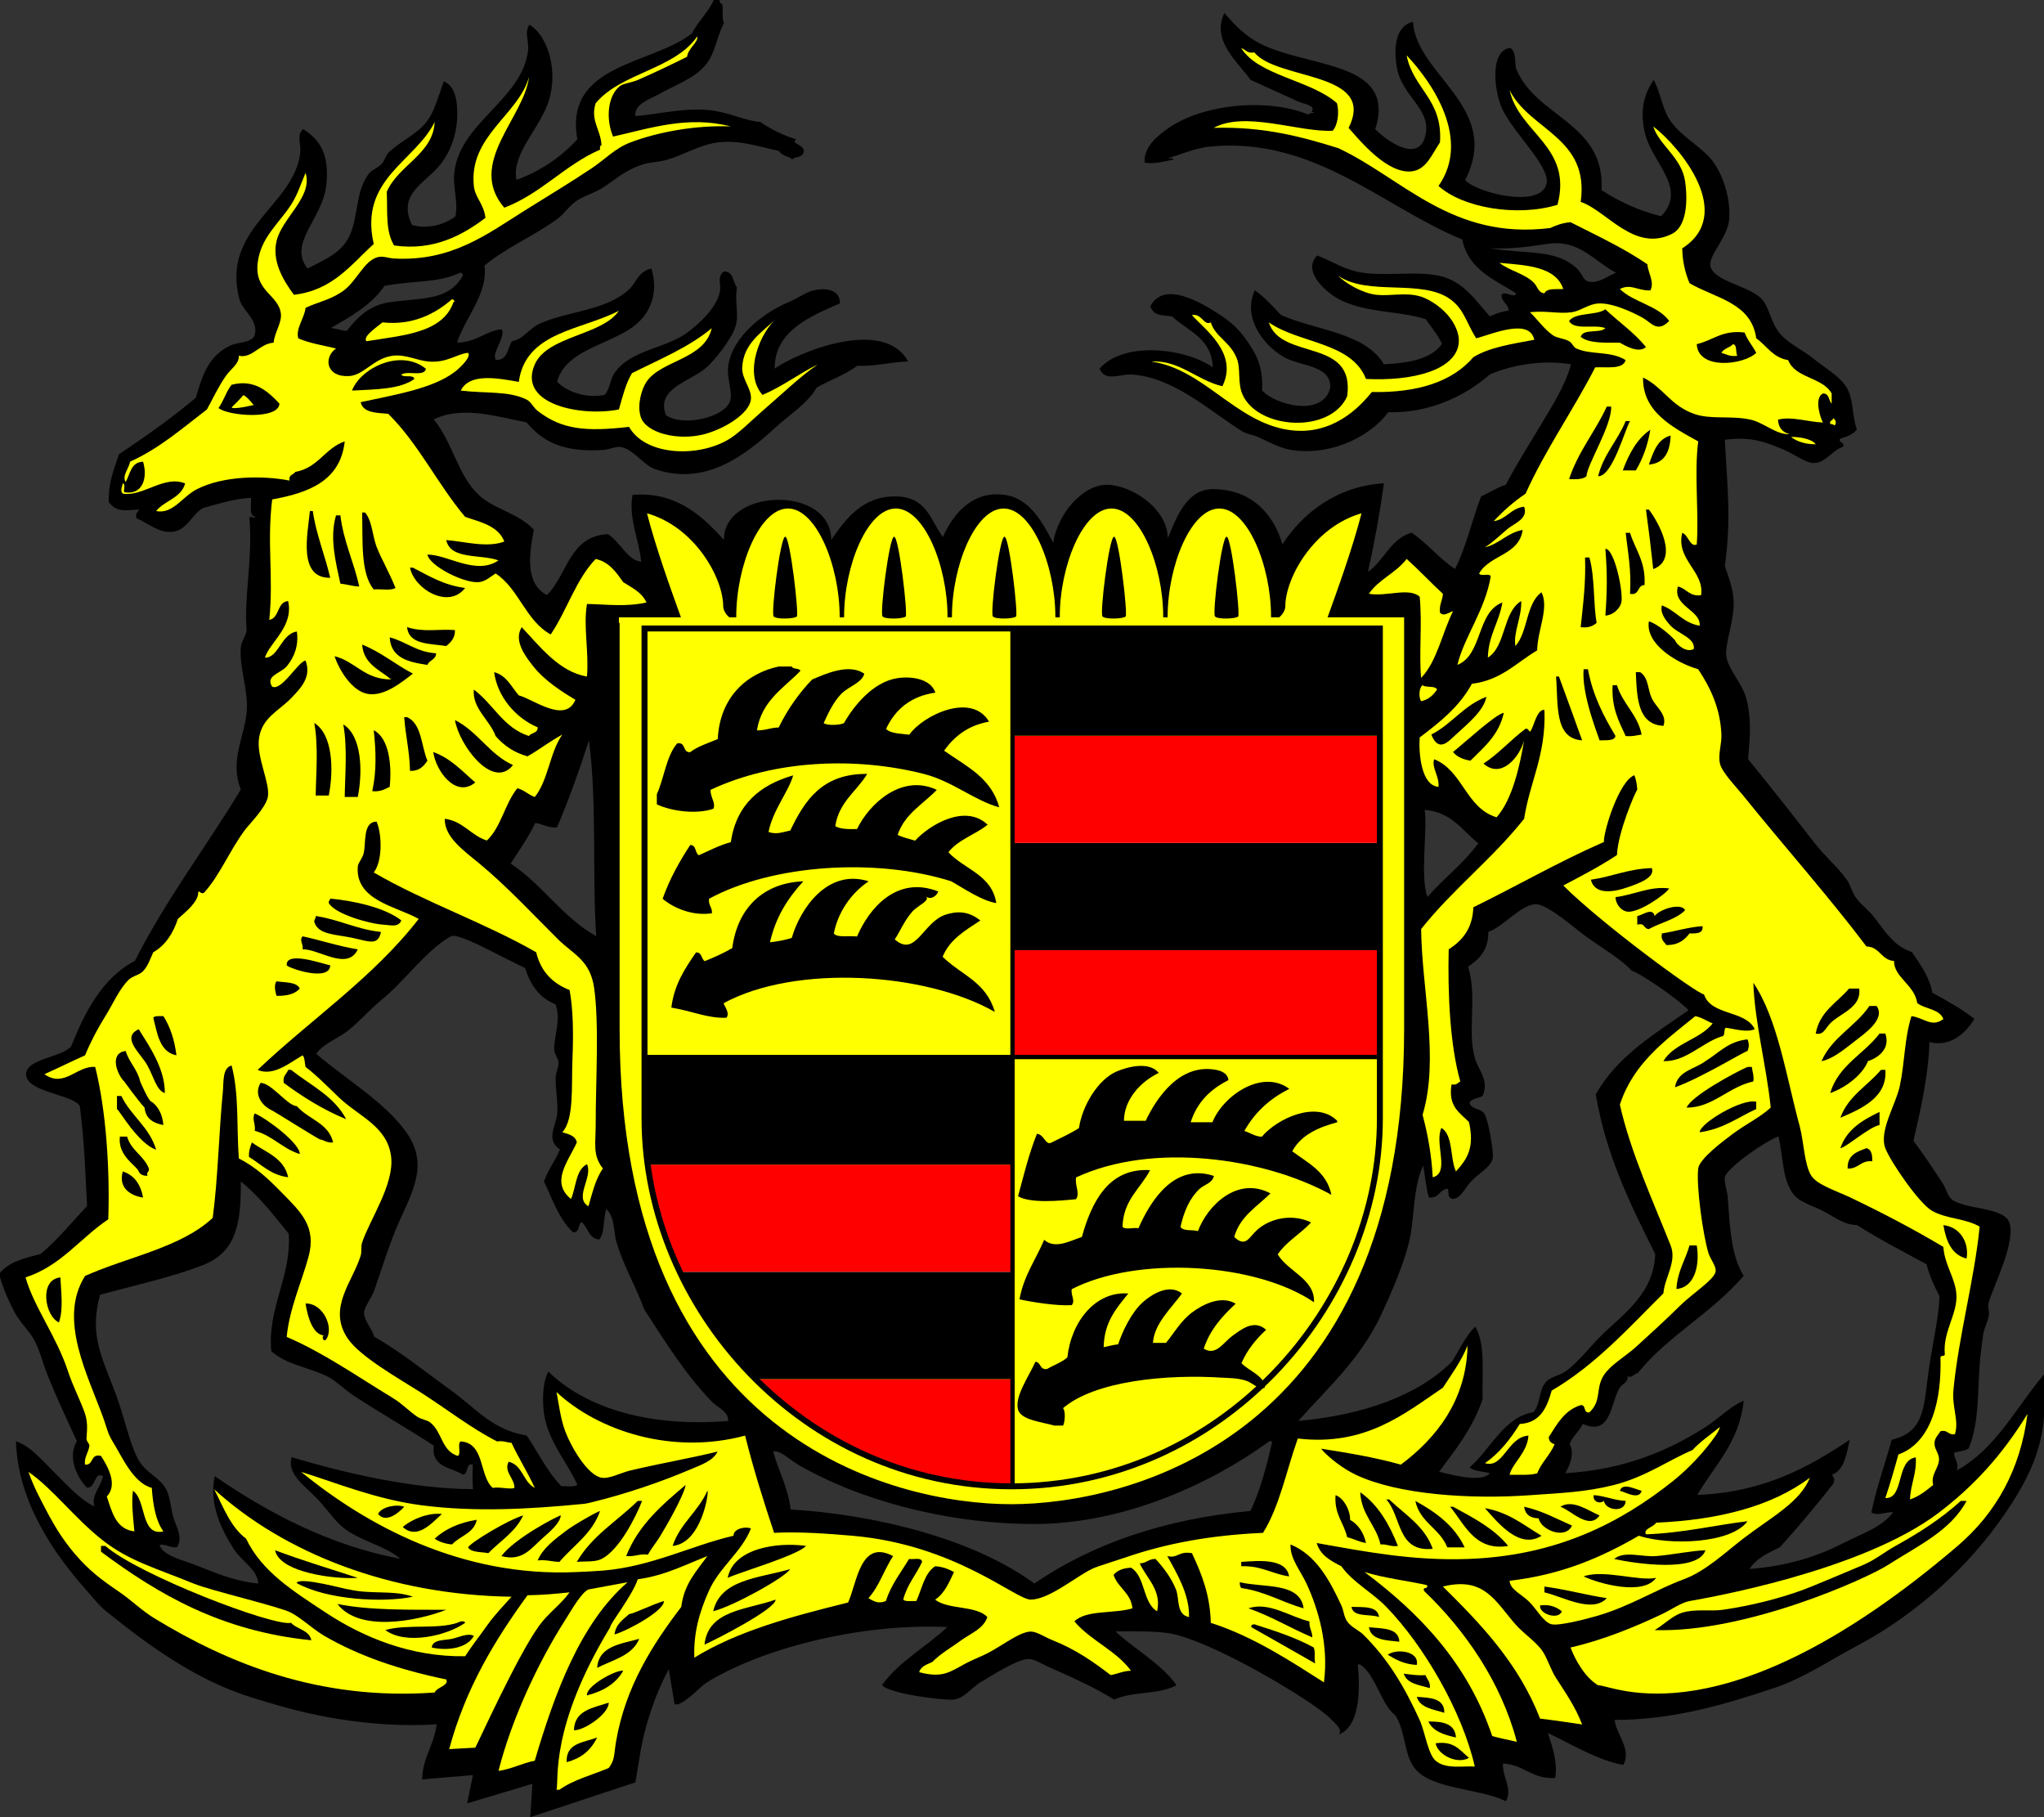 <?xml version="1.0" encoding="utf-8"?>
<svg xmlns="http://www.w3.org/2000/svg" height="1150" id="Frier_Volksstaat_Wrttemberg_1919-1933" version="1.0" viewBox="0 0 1293.75 1150" width="1293.75">
  <rect x="0" y="0" width="1293.75" height="1150" fill="#333333" stroke="none"/>
  <defs id="defs2243"/>
<pattern height="28.8" id="_x31_0_dpi_20_x25_" patternUnits="userSpaceOnUse" viewBox="15.84 -30.24 28.8 28.8" width="28.8" x="-153.125" y="1175">
	<g id="g2093">
		<polygon fill="none" id="polygon2095" points="15.84,-1.439 15.84,-30.24 44.64,-30.24 44.64,-1.439"/>
		<path d="M44.64,0c0.795,0,1.439-0.645,1.439-1.439c0-0.796-0.645-1.44-1.439-1.44c-0.796,0-1.44,0.645-1.44,1.44    C43.2-0.645,43.844,0,44.64,0z" id="path2097"/>
		<path d="M30.24,0c0.795,0,1.44-0.645,1.44-1.439c0-0.796-0.646-1.44-1.44-1.44c-0.796,0-1.439,0.645-1.439,1.44    C28.8-0.645,29.444,0,30.24,0z" id="path2099"/>
		<path d="M15.84,0c0.795,0,1.439-0.645,1.439-1.439c0-0.796-0.645-1.44-1.439-1.44c-0.797,0-1.44,0.645-1.44,1.44    C14.4-0.645,15.043,0,15.84,0z" id="path2101"/>
		<path d="M44.64-14.399c0.795,0,1.439-0.646,1.439-1.44c0-0.796-0.645-1.44-1.439-1.44c-0.796,0-1.44,0.645-1.44,1.44    C43.2-15.045,43.844-14.399,44.64-14.399z" id="path2103"/>
		<path d="M30.24-14.399c0.795,0,1.44-0.646,1.44-1.44c0-0.796-0.646-1.44-1.44-1.44c-0.796,0-1.439,0.645-1.439,1.44    C28.8-15.045,29.444-14.399,30.24-14.399z" id="path2105"/>
		<path d="M15.84-14.399c0.795,0,1.439-0.646,1.439-1.44c0-0.796-0.645-1.44-1.439-1.44c-0.797,0-1.44,0.645-1.44,1.44    C14.4-15.045,15.043-14.399,15.84-14.399z" id="path2107"/>
		<path d="M44.64-28.8c0.795,0,1.439-0.645,1.439-1.44s-0.645-1.44-1.439-1.44c-0.796,0-1.44,0.645-1.44,1.44    S43.844-28.8,44.64-28.8z" id="path2109"/>
		<path d="M30.24-28.8c0.795,0,1.44-0.645,1.44-1.44s-0.646-1.44-1.44-1.44c-0.796,0-1.439,0.645-1.439,1.44S29.444-28.8,30.24-28.8    z" id="path2111"/>
		<path d="M15.84-28.8c0.795,0,1.439-0.645,1.439-1.44s-0.645-1.44-1.439-1.44c-0.797,0-1.44,0.645-1.44,1.44    S15.043-28.8,15.84-28.8z" id="path2113"/>
		<path d="M1.44-28.8c0.795,0,1.44-0.645,1.44-1.44s-0.645-1.44-1.44-1.44c-0.796,0-1.44,0.645-1.44,1.44S0.644-28.8,1.44-28.8z" id="path2115"/>
		<path d="M1.44-30.24" id="path2117"/>
		<path d="M23.04-7.2c0.795,0,1.44-0.645,1.44-1.439c0-0.796-0.646-1.44-1.44-1.44c-0.796,0-1.439,0.645-1.439,1.44    C21.6-7.845,22.244-7.2,23.04-7.2z" id="path2119"/>
		<path d="M37.44-7.2c0.795,0,1.44-0.645,1.44-1.439c0-0.796-0.646-1.44-1.44-1.44c-0.796,0-1.44,0.645-1.44,1.44    C36-7.845,36.644-7.2,37.44-7.2z" id="path2121"/>
		<path d="M23.04-21.601c0.795,0,1.44-0.645,1.44-1.439c0-0.796-0.646-1.44-1.44-1.44c-0.796,0-1.439,0.645-1.439,1.44    C21.6-22.245,22.244-21.601,23.04-21.601z" id="path2123"/>
		<path d="M37.44-21.601c0.795,0,1.44-0.645,1.44-1.439c0-0.796-0.646-1.44-1.44-1.44c-0.796,0-1.44,0.645-1.44,1.44    C36-22.245,36.644-21.601,37.44-21.601z" id="path2125"/>
		<path d="M8.64-21.601c0.795,0,1.44-0.645,1.44-1.439c0-0.796-0.645-1.44-1.44-1.44c-0.796,0-1.44,0.645-1.44,1.44    C7.2-22.245,7.844-21.601,8.64-21.601z" id="path2127"/>
		<path d="M8.64-23.04" id="path2129"/>
	</g>
</pattern>
<pattern height="72" id="Liniert_1" patternUnits="userSpaceOnUse" viewBox="16 -72.325 73.12 72" width="73.12" x="-153.125" y="1175">
	<g id="g2132">
		<polygon fill="none" id="polygon2134" points="16,-0.325 16,-72.325 89.12,-72.325 89.12,-0.325"/>
		<line fill="#FFFFFF" id="line2136" x1="0" x2="6" y1="-6.325" y2="-0.325"/>
		<line fill="#FFFFFF" id="line2138" x1="0" x2="6" y1="-0.325" y2="-6.325"/>
		
			<line fill="none" id="line2140" stroke="#000000" stroke-linecap="square" stroke-width="0.65" x1="28.74" x2="28.74" y1="-0.325" y2="-72.325"/>
		
			<line fill="none" id="line2142" stroke="#000000" stroke-linecap="square" stroke-width="0.65" x1="47.02" x2="47.02" y1="-0.325" y2="-72.325"/>
		<line fill="none" id="line2144" stroke="#000000" stroke-linecap="square" stroke-width="0.65" x1="65.3" x2="65.3" y1="-0.325" y2="-72.325"/>
		
			<line fill="none" id="line2146" stroke="#000000" stroke-linecap="square" stroke-width="0.65" x1="83.58" x2="83.58" y1="-0.325" y2="-72.325"/>
		
			<line fill="none" id="line2148" stroke="#000000" stroke-linecap="square" stroke-width="0.65" x1="10.46" x2="10.46" y1="-62.325" y2="-72.325"/>
		
			<line fill="none" id="line2150" stroke="#000000" stroke-linecap="square" stroke-width="0.65" x1="21.54" x2="21.54" y1="-0.325" y2="-72.325"/>
		
			<line fill="none" id="line2152" stroke="#000000" stroke-linecap="square" stroke-width="0.65" x1="39.82" x2="39.82" y1="-0.325" y2="-72.325"/>
		<line fill="none" id="line2154" stroke="#000000" stroke-linecap="square" stroke-width="0.65" x1="58.1" x2="58.1" y1="-0.325" y2="-72.325"/>
		
			<line fill="none" id="line2156" stroke="#000000" stroke-linecap="square" stroke-width="0.65" x1="76.38" x2="76.38" y1="-0.325" y2="-72.325"/>
		<line fill="none" id="line2158" stroke="#000000" stroke-linecap="square" stroke-width="0.65" x1="3.26" x2="3.26" y1="-62.325" y2="-72.325"/>
	</g>
</pattern>
<g id="Wappen">
	<path d="M 423.292,1056.31 C 415,1071.729 407.896,1091.967 404.929,1111.422 C 404.449,1114.565 402.174,1127.955 402.174,1127.955 L 335.603,1150 L 336.981,1128.874 L 295.663,1141.273 L 299.335,1123.362 L 267.198,1126.117 C 267.568,1111.822 274.449,1105.607 276.381,1091.214 C 247.931,1093.14 217.548,1089.387 193.742,1083.865 C 181.636,1081.057 172.868,1078.356 160.686,1074.679 C 124.249,1063.685 93.853,1041.158 67.029,1019.568 C 62.656,1016.048 58.216,1010.364 54.175,1005.79 C 33.745,982.677 11.345,950.385 10.101,912.101 C 19.121,914.948 27.139,924.656 34.892,932.308 C 42.687,940.002 50.038,948.443 59.684,953.434 C 57.75,945.607 63.806,941.319 65.193,934.146 C 59.639,931.051 60.722,941.687 55.093,941.494 C 48.973,935.426 42.455,922.257 48.665,912.101 C 42.45,898.545 36.075,885.018 30.301,870.767 C 27.273,863.294 25.411,855.262 22.037,848.722 C 18.736,842.324 12.786,837.189 9.182,830.351 C 5.402,823.18 2.475,816.578 0,808.307 C 0,807.389 0,806.471 0,805.551 C 5.633,798.632 15.637,796.087 25.711,793.61 C 36.542,784.547 45.392,773.497 55.093,763.299 C 53.933,741.553 53.604,724.304 50.501,699.919 C 46.04,692.462 16.207,691.204 16.527,679.712 C 16.802,669.868 38.987,669.279 44.992,662.261 C 53.451,641.253 64.341,619.034 85.392,608.068 C 105.041,569.244 130.39,536.122 152.421,499.681 C 145.315,481.644 154.37,467.368 156.094,450.999 C 157.532,437.339 151.416,423.541 152.421,409.666 C 152.694,405.889 156.316,401.062 156.094,398.643 C 154.284,378.934 159.969,353.731 157.93,328.835 C 157.787,324.769 160.526,329.269 161.603,326.997 C 157.22,326.483 159.287,319.517 158.848,315.057 C 148.86,315.536 139.197,318.523 128.547,321.487 C 122.126,324.942 118.771,334.324 111.102,336.183 C 101.619,338.483 94.719,331.516 86.311,327.916 C 85.584,324.739 87.332,324.039 88.147,322.405 C 78.396,323.054 73.948,324.157 68.866,317.812 C 68.424,305.123 72.322,296.775 75.293,287.501 C 92.106,276.152 108.734,264.618 123.957,251.678 C 127.922,238.173 131.795,225.037 145.994,218.61 C 152.582,215.629 162.198,217.72 161.603,208.507 C 161.094,200.603 153.266,195.99 151.503,189.217 C 139.791,144.212 186.364,130.271 190.068,96.446 C 190.626,91.338 187.55,85.235 191.903,81.749 C 202.882,88.586 208.437,98.201 206.594,116.654 C 204.399,138.643 181.897,153.779 194.657,169.928 C 206.469,163.849 217.491,159.644 222.203,146.965 C 226.853,134.457 225.43,120.735 233.223,110.223 C 235.127,107.653 238.768,106.539 241.486,103.794 C 243.546,101.714 244.137,98.311 246.077,96.446 C 253.688,89.133 263.801,85.099 269.951,77.157 C 275.222,70.349 277.267,61.179 280.97,51.439 C 287.544,54.481 288.777,61.749 289.234,67.053 C 290.37,80.251 286.934,94.147 278.215,104.713 C 268.663,116.287 251.365,122.723 260.77,142.373 C 271.485,145.466 282.374,141.531 288.315,136.862 C 289.976,128.201 286.923,118.938 287.397,111.143 C 289.401,78.167 330.168,63.887 334.226,32.149 C 335.003,26.066 331.564,20.603 335.145,15.616 C 347.656,23.392 354.087,47.368 346.163,67.053 C 339.442,83.749 323.897,98.068 326.88,113.899 C 342.467,108.058 355.169,99.332 365.445,88.18 C 356.794,40.123 412.556,41.163 437.982,21.128 C 441.848,13.357 448.217,8.094 451.756,0 C 452.981,0 454.204,0 455.429,0 C 455.38,1.58 456.136,2.354 457.266,2.755 C 457.849,8.492 456.713,10.699 458.184,14.696 C 453.673,23.167 452.87,32.977 447.166,40.415 C 440.069,49.667 426.963,53.898 416.865,59.704 C 411.715,62.664 401.085,65.827 402.174,73.483 C 416.122,72.437 433.662,67.838 449.919,69.808 C 461.875,71.257 471.916,76.511 481.139,77.156 C 488.268,81.995 496.66,86.114 504.095,88.178 C 499.657,91.052 509.761,91.245 508.685,96.445 C 507.135,100.444 502.889,98.78 501.34,101.038 C 500.377,99.031 494.988,98.978 493.075,95.526 C 479.45,92.573 468.673,88.715 455.429,90.015 C 443.385,91.197 433.153,97.96 422.373,101.037 C 415.301,103.057 411.495,102.245 404.929,104.711 C 394.93,108.466 389.646,113.436 381.973,118.489 C 376.689,121.971 370.327,123.664 365.446,126.756 C 360.634,129.803 357.107,135.433 352.591,138.696 C 337.362,149.704 319.849,156.931 306.681,168.09 C 308.737,186.187 295.357,199.339 289.236,216.773 C 301.242,216.981 308.892,208.498 317.701,208.506 C 319.977,213.813 310.505,224.3 314.027,227.795 C 321.545,227.966 321.134,220.209 324.128,215.855 C 331.137,214.903 334.841,207.88 341.574,204.832 C 359.27,196.823 382.562,196.85 397.584,183.706 C 403.074,178.902 403.417,172.065 412.275,169.928 C 416.368,182.866 412.854,193.875 406.766,201.158 C 392.658,218.038 358.806,218.713 352.591,241.573 C 358.702,247.864 370.949,252.39 382.892,249.84 C 386.367,245.207 386.133,240.661 388.402,236.981 C 398.057,221.313 421.095,220.916 435.231,210.343 C 443.193,204.388 452.901,195.188 455.43,185.543 C 457.023,179.467 453.206,175.961 458.185,171.765 C 464.429,171.642 463.683,178.512 466.449,181.869 C 464.882,191.914 467.952,198.779 465.531,206.669 C 463.288,213.982 452.742,227.96 446.25,233.307 C 436.202,241.582 415.124,245.958 421.457,262.7 C 431.646,270.118 457.58,264.582 461.859,254.433 C 464.295,248.654 459.744,239.516 460.94,231.47 C 463.795,212.245 484.368,197.27 499.504,191.054 C 504.906,188.835 510.077,184.86 515.114,183.705 C 521.31,182.285 531.674,182.402 531.641,191.972 C 512.928,200.234 490.21,209.263 490.322,233.306 C 504.771,223.027 559.23,200.404 574.797,228.713 C 562.866,229.293 552.53,232.029 542.659,231.469 C 534.178,237.58 526.749,239.844 516.95,245.247 C 511.247,255.311 499.27,262.759 490.322,270.965 C 472.884,286.956 446.661,308.427 414.111,296.684 C 407.263,294.214 400.71,284.196 392.992,282.906 C 389.75,282.364 385.458,284.526 381.973,284.743 C 358.635,286.203 344.611,280.983 333.309,267.292 C 315.871,264.068 292.833,256.34 274.543,265.455 C 286.46,279.726 289.749,300.881 303.007,313.219 C 313.177,322.683 328.114,324.537 337.899,335.263 C 334.54,352.356 332.855,369.618 346.164,376.596 C 359.153,363.872 360.248,339.246 384.728,338.019 C 392.398,342.651 397.222,354.836 405.847,355.47 C 404.475,341.495 397.733,328.122 400.337,313.218 C 427.983,310.815 444.81,326.794 458.184,341.692 C 458.184,308.76 526.131,306.923 526.131,341.692 C 535.515,327.972 546.127,314.137 566.531,314.137 C 586.935,314.137 588.943,329.65 596.832,339.855 C 603.559,324.494 616.061,310.228 636.314,313.218 C 651.866,315.514 660.1,331.038 666.614,343.53 C 669.535,324.711 685.451,306.789 700.59,306.789 C 715.728,306.789 739.154,321.622 739.154,340.774 C 744.875,326.229 751.711,309.545 767.617,309.545 C 791.021,309.545 805.733,324.055 811.691,344.449 C 824.967,324.041 846.972,307.497 875.966,305.87 C 873.19,325.583 870.167,342.332 865.864,361.9 C 876.168,354.755 879.953,341.089 893.41,337.1 C 903.545,343.804 910.738,353.448 920.958,360.064 C 927.996,346.285 931.712,329.182 937.485,314.137 C 942.798,311.798 947.268,308.615 953.094,306.789 C 959.686,294.102 967.643,281.685 975.13,269.129 C 982.541,256.703 990.709,244.079 994.412,230.551 C 975.619,227.401 956.018,231.306 942.993,236.98 C 926.305,251.568 903.424,261.612 878.72,260.861 C 864.997,278.945 838.854,288.412 817.199,284.743 C 809.541,283.446 803.013,279.483 796.08,276.477 C 792.324,274.848 789.332,274.9 785.98,272.803 C 766.161,260.402 742.985,238.771 716.198,236.98 C 709.414,236.526 699.393,241.964 695.996,233.306 C 710.938,215.948 749.372,219.992 767.615,232.387 C 766.88,213.835 751.812,209.619 741.906,200.239 C 735.963,199.444 730.174,200.152 728.133,193.809 C 736.605,177.624 759.447,191.187 769.452,197.483 C 779.369,203.725 784.763,208.149 792.408,220.447 C 797.16,228.089 799.452,235.74 798.834,247.084 C 807.47,256.584 837.766,264.088 841.99,245.247 C 842.514,230.861 822.899,231.977 812.607,225.957 C 798.939,217.962 786.426,200.49 794.243,183.705 C 800.562,188.102 805.557,193.821 810.771,199.32 C 833,209.23 864.013,210.356 875.964,230.55 C 891.663,229.721 905.805,227.334 912.691,217.69 C 910.116,211.695 905.913,207.328 902.592,202.076 C 886.378,196.505 861.902,198.226 845.663,188.298 C 838.393,183.854 824.232,171.46 833.726,161.66 C 843.264,165.276 851.144,171.081 863.109,172.683 C 878.313,174.718 896.073,171.452 910.854,174.519 C 926.304,177.726 934.35,190.647 942.992,200.238 C 947.208,198.195 951.359,197.059 954.929,196.564 C 954.657,191.939 950.294,191.404 950.339,186.46 C 952.795,183.787 959.24,189.369 959.52,185.542 C 945.619,176.792 929.288,170.472 925.546,151.557 C 875.774,131.316 831.748,86.237 765.778,92.771 C 756.001,93.739 745.798,98.407 739.151,100.119 C 740.523,100.275 742.541,99.79 742.824,101.037 C 735.855,102.303 730.641,104.005 724.46,102.874 C 723.984,93.453 731.368,87.212 737.314,82.666 C 759.637,65.602 802.23,61.747 828.217,72.562 C 828.033,71.041 835.082,71.564 830.053,70.725 C 833.392,66.783 825.09,65.796 821.788,64.296 C 812.767,60.192 799.416,54.13 791.489,50.518 C 784.121,39.681 766.374,26.047 774.961,8.266 C 780.492,14.355 785.578,20.442 794.242,25.718 C 823.604,43.593 884.862,36.762 870.454,81.748 C 879.318,90.713 899.756,103.928 902.592,83.585 C 904.706,68.419 887.347,60.347 884.228,43.17 C 882.17,31.834 882.535,16.633 894.328,13.777 C 896.361,47.719 950.956,67.876 927.384,113.897 C 933.593,121.634 974.41,132.238 978.804,116.653 C 981.751,106.199 959.251,85.554 951.256,69.807 C 945.857,59.167 942.358,32.05 955.849,30.31 C 959.433,32.235 958.833,38.346 959.521,43.169 C 971.829,74.363 1016.032,77.416 1013.696,120.325 C 1024.657,127.425 1036.931,133.21 1051.341,136.859 C 1068.416,119.394 1045.681,103.039 1041.241,84.503 C 1038.458,72.881 1039.017,61.641 1046.752,50.518 C 1051.861,60.774 1052.144,69.513 1057.77,77.155 C 1065.573,87.753 1078.628,93.606 1085.317,103.792 C 1091.548,113.286 1095.38,126.976 1094.498,138.696 C 1093.645,150.034 1081.468,161.604 1082.562,168.09 C 1084.366,178.782 1109.942,180.839 1116.536,191.053 C 1120.898,197.81 1121.395,206.297 1128.473,213.097 C 1134.007,218.417 1142.04,222.226 1147.755,226.875 C 1153.746,231.749 1161.193,236.263 1166.117,241.572 C 1173.931,249.993 1171.54,261.03 1175.301,271.884 C 1172.871,274.658 1169.403,276.394 1165.201,277.395 C 1162.067,279.486 1169.389,280.954 1166.117,282.906 C 1158.748,285.716 1155.494,293.152 1147.755,293.01 C 1142.871,292.921 1135.411,287.262 1129.392,284.743 C 1118.431,280.157 1109.188,276.032 1091.746,278.314 C 1093.205,307.525 1095.926,327.993 1091.746,358.226 C 1094.298,365.947 1096.707,371.731 1097.254,379.352 C 1098.16,391.971 1091.68,406.907 1092.665,415.174 C 1093.661,423.551 1103.124,432.748 1105.519,442.73 C 1108.758,456.239 1107.616,466.856 1106.439,480.39 C 1120.72,497.907 1135.017,516.09 1148.675,533.665 C 1155.047,541.867 1163.017,548.605 1168.874,556.628 C 1171.183,559.789 1171.911,563.982 1174.384,567.65 C 1177.453,572.203 1182.83,575.953 1186.32,580.509 C 1193.608,590.023 1198.598,598.601 1210.193,602.554 C 1215.717,610.753 1221.391,618.537 1223.049,628.273 C 1232.375,633.335 1241.649,638.447 1249.677,644.806 C 1243.971,654.178 1234.35,662.763 1221.213,659.503 C 1220.687,680.451 1215.644,702.244 1211.111,721.963 C 1218.558,731.886 1223.336,739.364 1229.476,748.601 C 1231.509,751.661 1232.883,756.861 1234.985,758.705 C 1242.842,765.599 1267.817,763.579 1271.713,773.401 C 1276.404,785.226 1261.485,814.61 1258.859,823.921 C 1257.739,827.887 1259.304,828.18 1258.859,832.188 C 1258.443,835.936 1255.84,840.221 1255.185,845.047 C 1254.55,849.739 1253.819,854.868 1253.349,859.743 C 1251.523,878.749 1253.09,900.283 1246.004,916.691 C 1243.651,918.321 1239.675,918.32 1236.822,919.448 C 1236.843,923.712 1239.907,924.934 1238.657,930.469 C 1263.514,916.755 1275.987,890.656 1293.751,869.847 C 1293.751,878.726 1293.751,887.605 1293.751,896.484 C 1292.055,921.279 1280.587,940.94 1268.958,958.025 C 1246.391,991.183 1212.921,1021.71 1175.302,1041.613 C 1158.109,1050.709 1141.439,1062.1 1122.963,1068.25 C 1091.591,1078.693 1059.72,1088.369 1021.962,1088.457 C 1023.055,1097.861 1032.886,1106.992 1027.471,1116.932 C 1011.341,1114.057 994.694,1103.816 979.724,1096.724 C 982.346,1104.714 986.207,1115.68 984.316,1125.199 C 969.422,1126.015 964.638,1116.716 951.259,1116.013 C 950.883,1124.617 957.713,1132.807 953.097,1139.895 C 936.527,1131.561 905.636,1132.61 895.249,1118.769 C 888.43,1109.681 890.02,1096.772 883.311,1085.703 C 875.768,1079.884 872.24,1066.528 865.866,1058.146 C 864.275,1056.054 860.808,1052.258 859.439,1053.553 C 861.006,1070.449 860.553,1092.397 847.503,1097.643 C 850.111,1094.289 844.331,1090.046 841.992,1087.539 C 832.549,1077.411 764.787,1036.55 738.234,1033.347 C 728.436,1032.164 717.088,1032.383 706.099,1032.428 C 716.455,1042.582 734.907,1052.597 744.662,1066.413 C 733.876,1072.67 717.667,1069.956 705.18,1075.599 C 694.767,1068.944 679.599,1061.882 664.778,1055.391 C 659.474,1053.069 654.666,1049.81 651.005,1049.88 C 643.34,1050.027 625.397,1061.895 620.705,1064.576 C 615.236,1067.703 610.128,1075.153 603.261,1075.598 C 596.273,1076.051 562.84,1071.959 558.269,1066.412 C 569.14,1051.264 586.22,1042.325 599.587,1029.671 C 542.93,1027.077 479.989,1043.972 446.248,1065.494 C 443.374,1067.326 430.984,1080.824 426.965,1078.353 L 423.292,1056.31 z M 979.723,154.313 C 968.977,155.837 956.188,157.919 942.995,157.069 C 965.84,161.05 984.921,157.325 998.087,169.928 C 1001.783,173.466 1001.862,177.394 1005.434,178.195 C 1012.086,179.687 1018.115,174.12 1022.878,172.684 C 1007.79,164.342 999.32,151.534 979.723,154.313 z M 243.324,180.95 C 235.149,192.979 222.199,200.233 209.35,207.588 C 213.068,207.849 215.732,209.164 219.451,209.425 C 226.044,201.072 233.628,192.784 247.916,191.054 C 269.825,188.401 284.169,189.715 292.907,174.52 C 292.803,173.399 292.633,172.346 291.071,172.684 C 277.264,179.247 260.522,177.489 243.324,180.95 z M 352.59,523.562 C 346.576,524.068 343.704,521.43 338.818,520.807 C 334.312,530.078 328.636,538.179 323.209,546.526 C 343.357,559.744 355.959,580.51 377.384,592.453 C 374.773,555.136 377.988,508.665 372.792,468.451 C 366.679,487.441 360.114,505.982 352.59,523.562 z M 903.513,567.651 C 913.71,555.808 926.426,546.483 935.65,533.666 C 925.428,525.52 918.766,513.814 901.676,512.541 C 903.802,523.663 898.621,555.027 903.513,567.651 z M 1032.979,614.497 C 1026.358,607.161 1015.166,600.758 1003.597,592.452 C 997.572,588.128 979.702,572.345 972.376,572.243 C 962.737,572.113 951.443,586.725 942.076,589.696 C 942.162,601.417 936.153,607.042 929.221,611.741 C 935.344,631.156 928.265,653.268 933.813,670.527 C 936.068,677.544 942.66,684.048 938.403,693.49 C 935.942,695.314 931.22,694.876 930.14,698.083 C 931.31,702.054 936.987,701.398 939.322,704.513 C 942.146,708.277 945.533,729.698 944.832,732.988 C 943.612,738.707 935.369,742.974 931.059,747.684 C 926.688,752.46 924.603,758.753 919.123,758.706 C 915.689,757.562 917.396,754.015 916.368,752.275 C 910.898,752.623 911.097,758.64 904.43,757.787 C 902.493,751.764 902.144,744.153 900.758,737.58 C 893.769,753.317 895.626,771.74 891.575,787.18 C 887.612,802.285 880.704,818.135 874.129,832.189 C 860.958,860.336 840.251,878.282 821.79,899.242 C 863.379,895.457 897.742,882.965 919.122,861.582 C 923.89,854.105 927.552,845.521 933.812,839.537 C 940.2,851.013 938.063,866.27 938.402,885.465 C 932.222,903.776 921.347,917.39 910.856,931.391 C 919.098,933.38 938.051,938.557 942.994,932.309 C 938.722,931.073 933.077,931.208 930.14,928.636 C 943.496,917.299 951.84,896.736 970.54,893.731 C 975.053,888.621 973.868,880.701 977.887,875.36 C 981.084,871.11 986.64,870.869 990.741,868.013 C 998.28,862.762 1006.718,852.031 1012.777,845.967 C 1027.406,831.326 1046.632,819.264 1047.67,793.611 C 1032.269,762.785 1016.785,732.042 1010.023,692.573 C 1023.452,668.652 1046.772,654.628 1068.789,639.299 C 1059.797,630.078 1034.613,613.947 1032.979,614.497 z M 332.391,612.66 C 325.537,609.222 318.111,605.621 310.352,601.638 C 304.734,598.751 288.718,590.739 285.562,592.452 C 270.467,600.648 256.336,620.567 242.406,631.949 C 234.281,638.587 227.458,646.58 220.371,652.156 C 213.223,657.778 205.35,659.911 200.169,666.853 C 218.79,683.064 243.09,696.925 257.098,716.453 C 271.567,736.623 261.122,754.084 252.507,773.402 C 246.921,785.927 241.698,802.714 236.898,816.573 C 235.128,821.682 230.62,826.877 230.47,830.35 C 230.241,835.712 235.361,840.611 236.898,845.965 C 253.734,855.517 270.631,869.219 285.563,879.95 C 300.88,890.962 311.848,905.154 333.31,908.425 C 340.614,919.183 346.426,931.432 355.346,940.574 C 358.72,940.275 363.475,941.357 365.447,939.655 C 359.762,926.479 346.715,911.957 344.329,894.647 C 343.362,887.631 343.097,875.144 347.084,868.01 C 371.355,891.629 411.994,903.314 460.94,899.239 C 461.07,893.182 454.449,890.968 450.839,887.298 C 434.502,870.691 420.805,848.885 407.684,828.513 C 402.815,814.726 394.741,801.342 390.239,786.259 C 388.2,779.429 389.433,770.727 383.811,765.134 C 381.522,770.805 383.108,780.352 379.219,784.423 C 372.518,783.779 372.157,776.792 368.2,773.401 C 365.548,774.728 367.117,780.278 362.692,779.831 C 353.926,771.76 349.726,759.122 344.328,747.683 C 346.891,740.143 351.489,734.64 354.428,727.475 C 345.527,721.286 351.487,713.521 352.591,705.431 C 353.47,699.009 351.626,690.383 351.673,682.467 C 351.694,678.953 353.68,675.33 353.509,672.363 C 353.348,669.536 350.775,667.071 350.755,664.096 C 350.702,655.387 355.138,645.61 351.673,635.621 C 341.568,631.646 335.699,623.433 332.391,612.66 z M 1091.745,744.928 C 1091.17,747.557 1093.336,754.21 1093.581,757.787 C 1095.068,779.501 1096.205,795.616 1103.682,807.389 C 1082.584,831.802 1056.126,844.871 1036.653,868.93 C 1034.317,869.463 1032.175,872.608 1030.226,870.767 C 1030.714,875.155 1026.99,875.043 1024.715,879.035 C 1019.525,888.145 1019.559,909.212 1001.76,901.078 C 999.642,906.002 995.347,908.747 993.497,913.938 C 996.864,919.792 993.524,927.425 990.742,932.308 C 1028.181,930.136 1056.242,917.968 1079.808,902.915 C 1088.17,897.573 1094.503,890.455 1103.681,886.382 C 1100.804,913.203 1085.143,927.236 1074.298,946.086 C 1116.295,944.314 1144.503,928.75 1170.708,911.183 C 1169.124,919.429 1167.223,930.592 1159.69,933.227 C 1160.75,936.336 1161.514,934.672 1160.609,938.739 C 1149.707,952.635 1138.352,966.075 1126.634,979.154 C 1119.223,982.762 1111.589,986.148 1107.353,992.932 C 1131.657,991.022 1150.44,984.946 1167.036,976.398 C 1178.09,970.704 1191.015,966.641 1198.255,957.11 C 1193.34,956.513 1188.463,959.701 1184.482,957.11 C 1187.814,940.845 1193.167,926.605 1197.337,911.183 C 1219.284,905.901 1217.402,889.124 1221.211,864.337 C 1223.801,847.472 1227.107,833.646 1227.637,820.248 C 1224.29,814.104 1221.415,807.489 1219.374,800.04 C 1204.473,791.983 1189.297,784.2 1175.3,775.239 C 1167.324,775.363 1160.529,769.67 1153.263,766.053 C 1145.886,762.382 1138.07,760.672 1133.981,754.114 C 1128.1,744.676 1128.761,733.209 1125.716,719.21 C 1117.984,721.681 1093.015,739.104 1091.745,744.928 z M 152.422,750.438 C 152.474,778.02 147.645,793.335 127.63,800.958 C 107.967,808.447 84.762,813.611 63.357,819.329 C 56.184,845.467 64.79,859.11 73.457,882.707 C 78.952,897.667 81.833,912.763 87.23,923.122 C 92.118,932.507 102.162,935.324 105.594,943.331 C 108.122,949.229 108.198,956.064 110.184,961.701 C 112.172,967.339 115.714,973.508 112.021,979.153 C 108.517,979.929 101.873,975.905 101.002,978.234 C 104.462,984.833 114.37,986.84 123.039,990.175 C 135.553,994.988 148.236,1000.738 163.44,1002.115 C 162.965,993.188 153.065,988.28 147.832,980.07 C 139.828,967.515 132.279,951.887 135.894,934.144 C 169.005,957.052 208.825,978.146 253.424,986.5 C 243.306,977.804 227.377,975.22 216.696,966.292 C 211.761,962.168 206.694,954.805 201.087,948.84 C 192.855,940.082 181.519,933.084 184.559,922.203 C 218.834,932.339 260.687,942.193 299.334,942.41 C 299.106,935.424 298.846,933.546 299.334,926.795 C 294.215,925.959 296.894,932.925 292.907,933.225 C 285.511,928.375 272.868,928.776 274.543,914.855 C 257.712,903.878 239.277,893.421 223.124,882.706 C 217.559,879.016 212.223,873.348 206.596,870.766 C 193.383,864.703 181.924,863.773 171.704,855.151 C 169.134,827.705 184.634,807.813 182.722,780.751 C 173.276,769.075 164.117,757.111 152.422,747.684 C 152.422,748.603 152.422,749.521 152.422,750.438 z M 805.266,912.101 C 804.653,912.101 804.04,912.101 803.429,912.101 C 766.937,938.722 711.676,964.457 654.68,964.457 C 597.681,964.457 541.867,948.417 505.013,926.797 C 499.075,923.315 494.06,917.715 489.404,918.529 C 492.71,931.143 498.764,941.008 500.422,955.271 C 554.745,958.523 616.468,974.023 654.681,1002.116 C 690.892,977.413 735.795,961.402 791.494,956.19 C 797.687,943.097 801.781,927.905 805.266,912.101 z" id="Kontur" style="fill-rule:evenodd"/>
	<path d="M 928.885,851.572 C 928.195,886.401 908.765,910.439 886.647,926.892 C 870.898,922.439 853.619,919.517 836.146,916.788 C 840.974,922.584 850.437,929.655 858.183,933.322 C 884.694,945.869 930.354,949.015 969.287,946.18 C 988.366,944.79 1003.322,944.371 1021.624,939.751 C 1041.74,934.671 1057.093,923.522 1071.206,917.705 C 1076.341,912.125 1082.819,907.891 1088.652,903.009 C 1088.123,905.075 1087.008,906.889 1085.897,908.52 C 1079.246,918.291 1068.524,929.597 1059.27,936.995 C 1025.554,963.95 984.999,984.668 928.885,986.596 C 894.505,987.779 865.209,982.188 833.391,976.493 C 835.708,984.278 842.289,987.799 849,991.188 C 856.4,1001.553 868.301,1007.478 877.465,1016.907 C 900.965,1041.085 925.397,1082.671 933.475,1117.946 C 925.904,1117.471 915.047,1119.765 908.685,1114.272 C 903.802,1110.057 901.979,1096.002 898.583,1088.553 C 889.213,1067.994 878.766,1050.039 862.773,1034.359 C 859.917,1031.558 855.22,1029.798 852.673,1026.092 C 850.529,1022.974 850.595,1019.443 848.999,1015.988 C 841.441,999.625 832.85,984.009 816.862,977.411 C 816.355,986.171 823.062,993.799 826.963,1002.211 C 834.5,1018.469 841.116,1041.128 837.982,1064.672 C 817.935,1051.952 793.525,1035.67 766.362,1027.013 C 765.983,1010.078 761.016,996.816 754.424,982.923 C 745.832,981.418 745.543,986.423 738.816,984.76 C 744.852,995.593 752.992,1009.113 752.588,1023.337 C 744.382,1021.883 746.642,1011.671 744.324,1005.886 C 741.177,998.031 735.955,991.569 731.47,986.596 C 726.977,986.388 725.699,989.397 721.369,989.352 C 725.462,998.474 735.458,1006.419 732.388,1019.665 C 723.107,1014.253 725.085,997.575 715.861,992.109 C 710.922,992.372 707.127,993.783 704.841,996.701 C 707.592,1004.972 715.74,1007.843 716.779,1017.828 C 705.342,1021.39 687.559,1018.602 680.05,1026.094 C 690.252,1038.24 706.412,1044.423 715.861,1057.324 C 710.799,1057.466 707.447,1059.317 703.007,1060.079 C 692.315,1051.935 681.296,1044.007 666.278,1038.035 C 661.416,1036.102 656.146,1032.502 652.505,1032.523 C 645.413,1032.566 634.337,1041.505 624.959,1046.301 C 620.818,1048.418 616.007,1050.169 611.186,1052.731 C 601.376,1057.944 596.837,1062.237 581.804,1058.242 C 582.85,1054.391 586.753,1053.395 590.067,1051.812 C 595.382,1046.409 602.192,1042.601 608.432,1038.035 C 614.242,1033.783 622.519,1030.802 624.959,1023.338 C 617.755,1015.849 600.085,1018.826 591.903,1012.317 C 597.841,1008.459 600.677,1001.499 603.84,994.865 C 600.44,993.062 596.829,991.468 591.903,991.19 C 585.039,995.653 583.562,1005.503 579.967,1013.236 C 577.093,1013.048 573.225,1013.854 571.702,1012.317 C 574.12,1002.796 579.883,996.619 583.639,988.434 C 583.317,985.389 578.347,986.993 575.375,986.597 C 570.189,995.188 564.065,1002.839 560.684,1013.236 C 555.84,1015.217 552.967,1013.274 549.665,1011.398 C 556.408,1004.06 559.673,993.241 565.274,984.761 C 544.5,973.783 542.575,1001.387 536.81,1014.154 C 501.454,1022.876 466.719,1032.217 439.48,1049.058 C 438.881,1033.478 442.666,1020.251 448.662,1006.805 C 455.352,991.803 469.636,981.984 475.29,967.309 C 472.261,965.842 464.196,967.206 464.272,971.901 C 437.623,978.059 412.667,991.362 381.633,993.946 C 376.63,994.363 370.46,994.611 365.106,994.865 C 292.066,998.317 231.78,965.147 190.647,931.486 C 212.623,938.292 238.001,948.879 266.857,952.612 C 300.719,956.994 334.92,955.088 369.697,951.694 C 371.017,951.565 373.041,951.08 374.288,950.775 C 396.412,945.371 418.035,937.981 437.644,929.648 C 443.816,927.026 451.469,924.404 454.171,918.627 C 438.08,922.606 419.219,925.827 399.078,930.568 C 392.812,932.044 385.674,936.061 380.715,935.161 C 371.849,933.549 361.449,915.677 357.759,905.768 C 354.635,897.375 353.615,887.705 352.25,880.967 C 378.883,905.738 425.557,920.894 471.617,908.522 C 476.934,929.839 483.317,950.091 489.98,970.064 C 505.013,969.17 524.548,970.597 539.563,971.901 C 604.867,977.57 642.819,1012.464 652.502,1012.317 C 664.803,1012.129 682.405,996.407 692.903,992.11 C 695.27,991.14 708.217,987.047 712.184,985.68 C 738.872,976.476 767.08,971.496 799.414,970.064 C 809.942,953.346 814.263,930.42 821.45,910.36 C 864.177,915.396 888.961,894.649 913.27,878.212 C 918.802,869.656 924.837,861.608 928.885,851.572 z M 396.326,984.761 C 401.773,985.31 404.509,983.149 410.098,983.842 C 412.358,979.77 415.102,976.567 417.444,972.819 C 420.418,968.063 432.833,946.881 433.972,939.754 C 419.031,952.361 404.16,965.041 396.326,984.761 z M 1025.296,943.426 C 1028.555,944.187 1037.551,949.567 1039.068,943.426 C 1035.366,942.66 1026.956,937.866 1025.296,943.426 z M 447.745,943.426 C 441.925,956.588 430.488,964.129 425.708,978.331 C 444.269,976.689 448.969,943.426 447.745,943.426 z M 873.792,977.412 C 878.141,977.041 880.111,979.052 884.811,978.331 C 879.323,964.531 872.289,952.278 860.939,944.345 C 861.744,958.846 870.942,964.954 873.792,977.412 z M 852.674,972.818 C 856.887,973.809 860.127,975.773 864.61,976.494 C 863.054,969.783 859.772,964.799 854.51,961.797 C 854.906,956.794 850.963,948.21 845.328,946.182 C 844.427,958.412 850.612,963.552 852.674,972.818 z M 1015.195,949.856 C 1016.168,955.967 1028.722,957.52 1028.968,949.856 C 1021.435,949.431 1016.162,946.744 1008.768,946.181 C 1007.891,950.361 1012.628,951.965 1015.195,949.856 z M 906.847,980.167 C 901.703,965.719 889.299,958.531 879.302,948.938 C 878.689,948.938 878.076,948.938 877.465,948.938 C 887.127,959.479 884.25,982.564 906.847,980.167 z M 403.672,949.856 C 390.685,962.584 374.463,972.075 365.108,988.433 C 370.651,987.914 376.392,988.733 380.717,986.596 C 391.76,981.142 402.198,960.557 406.427,949.856 C 405.508,949.856 404.59,949.856 403.672,949.856 z M 916.029,979.248 C 919.701,979.248 923.375,979.248 927.048,979.248 C 920.574,965.517 908.888,957.001 895.828,949.856 C 898.708,963.509 911.433,967.313 916.029,979.248 z M 987.649,953.53 C 994.267,955.679 1005.829,968.682 1012.439,959.041 C 1006.021,956.498 995.587,948.464 987.649,953.53 z M 239.313,958.123 C 244.27,964.252 252.509,957.298 255.841,953.53 C 250.621,951.695 241.323,953.688 239.313,958.123 z M 954.595,978.331 C 945.711,967.314 932.574,960.556 919.701,953.53 C 919.09,953.53 918.477,953.53 917.866,953.53 C 927.109,964.688 933.563,981.825 954.595,978.331 z M 973.876,960.879 C 975.318,968.242 990.756,974.609 994.995,965.472 C 985.191,961.196 976.221,956.083 964.693,953.531 C 965.351,958.386 968.481,960.765 973.876,960.879 z M 975.713,971.9 C 964.574,965.285 955.041,957.064 939.903,954.448 C 947.75,963.238 961.72,980.923 975.713,971.9 z M 357.761,969.146 C 351.229,974.16 343.573,979.708 340.316,987.516 C 345.823,986.907 349.278,988.349 354.089,988.434 C 362.948,978.008 374.824,970.6 379.799,956.287 C 378.573,956.286 363.558,964.696 357.761,969.146 z M 254.923,966.39 C 264.329,974.753 273.442,963.609 279.714,958.123 C 271.334,957.096 260.435,961.486 254.923,966.39 z M 296.241,979.248 C 298.327,982.674 304.546,981.964 309.095,982.924 C 316.639,975.16 326.281,969.497 331.133,959.041 C 322.206,961.616 298.616,975.61 296.241,979.248 z M 317.36,984.761 C 330.479,988.364 336.053,979.978 343.07,973.738 C 348.363,969.032 354.22,964.235 355.007,959.042 C 353.476,959.041 325.665,973.472 317.36,984.761 z M 275.123,973.737 C 277.985,975.772 281.682,976.973 286.141,977.412 C 291.052,971.914 300.018,970.474 301.751,961.797 C 290.69,963.591 281.824,967.583 275.123,973.737 z M 460.6,998.538 C 468.359,994.97 504.79,984.329 510.184,978.331 C 491.47,975.74 464.218,979.958 460.6,998.538 z M 785.645,988.434 C 785.645,989.353 785.645,990.272 785.645,991.19 C 798.362,990.716 805.221,996.102 815.946,997.62 C 814.084,985.574 795.05,987.896 785.645,988.434 z M 451.418,1019.665 C 463.75,1016.692 497.233,998.146 500.083,993.027 C 480.692,998.736 456.135,999.275 451.418,1019.665 z M 785.645,1004.968 C 800.89,1007.171 811.503,1014.004 825.127,1017.828 C 822.867,1001.104 800.004,1004.993 784.727,1001.294 C 784.657,1002.894 784.932,1004.15 785.645,1004.968 z M 445.909,1040.79 C 452.133,1038.137 491.249,1018.175 490.9,1012.316 C 472.929,1018.831 448.26,1018.649 445.909,1040.79 z M 790.235,1017.828 C 804.751,1022.901 816.858,1030.385 830.636,1036.198 C 830.629,1032.223 828.504,1030.37 828.799,1026.094 C 817.015,1023.452 803.041,1013.338 790.235,1017.828 z M 872.873,1023.338 C 872.035,1016.217 863.117,1017.177 855.428,1016.908 C 856.499,1023.797 867.07,1021.182 872.873,1023.338 z M 793.908,1027.932 C 792.789,1028.036 791.734,1028.205 792.072,1029.768 C 805.551,1037.411 819.066,1045.017 832.473,1052.732 C 831.485,1048.033 832.866,1046.674 831.554,1042.628 C 820.318,1036.414 807.158,1032.128 793.908,1027.932 z M 885.729,1038.953 C 885.246,1029.945 874.95,1030.754 866.447,1029.767 C 867.771,1037.934 877.164,1038.029 885.729,1038.953 z M 878.383,1047.221 C 883.55,1050.319 888.864,1053.269 896.747,1053.651 C 898.574,1044.657 883.49,1043.195 878.383,1047.221 z M 905.01,1068.346 C 905.505,1064.179 903.166,1062.844 902.257,1060.079 C 896.95,1060.488 892.849,1059.694 888.484,1059.16 C 890.535,1065.681 898.464,1066.322 905.01,1068.346 z M 914.193,1083.962 C 914.295,1074.674 905.388,1074.398 896.747,1073.858 C 898.855,1080.933 907.273,1081.699 914.193,1083.962 z M 921.539,1099.577 C 921.033,1090.895 913.432,1089.315 904.093,1089.473 C 907.008,1095.743 914.059,1097.874 921.539,1099.577 z M 929.803,1112.436 C 924.194,1107.943 920.53,1101.505 908.685,1103.25 C 910.107,1110.792 922.605,1116.763 929.803,1112.436 z" id="unten mitte" style="fill:yellow"/>
	<path d="M 1283.311,894.744 C 1278.919,929.792 1263.47,957.542 1238.915,978.49 C 1090.955,1104.725 1020.547,1066.17 1011.524,1066.509 C 1003.192,1061.627 996.801,1050.075 994.077,1042.628 C 1013.589,1038.176 1033.989,1030.029 1051.925,1021.502 C 1058.176,1018.528 1064.101,1014.189 1069.371,1013.235 C 1078.015,1011.672 1177.957,994.808 1227.302,957.205 C 1249.577,940.228 1267.31,920.76 1283.311,894.744 z M 1199.754,978.331 C 1192.907,982.122 1186.786,987.198 1179.554,990.271 C 1171.983,993.488 1146.632,1004.14 1141.907,1005.886 C 1126.178,1011.697 1108.495,1016.124 1090.49,1018.745 C 1082.653,1019.886 1073.242,1018.01 1064.778,1020.582 C 1058.611,1022.456 1053.597,1027.852 1047.334,1031.604 C 1104.551,1033.458 1180.837,999.449 1195.164,990.27 C 1214.216,978.066 1234.619,968.757 1244.747,949.855 C 1243.523,949.855 1242.299,949.855 1241.074,949.855 C 1228.213,961.528 1214.146,970.362 1199.754,978.331 z" id="spitze hinten" style="fill:yellow"/>
	<path d="M 863.691,994.864 C 875.82,998.652 890.129,1000.26 903.174,1003.131 C 904.309,1006.104 900.202,1003.834 901.337,1006.805 C 927.34,1031.623 950.138,1064.531 960.103,1102.332 C 954.943,1101.062 949.469,1100.109 944.494,1098.658 C 928.954,1052.661 898.858,1021.226 863.691,994.864 z" id="unten rum" style="fill:yellow"/>
	<path d="M 1001.422,1091.31 C 992.558,1090.074 983.88,1088.651 974.795,1087.636 C 961.26,1052.8 937.619,1028.073 913.274,1004.05 C 939.462,997.518 946.361,1013.305 959.184,1027.932 C 964.757,1034.289 972.666,1039.174 976.63,1045.383 C 979.757,1050.28 981.476,1056.577 984.894,1061.917 C 990.746,1071.058 997.02,1079.882 1001.422,1091.31 z" id="path2165" style="fill:yellow"/>
	<path d="M 441.318,23.06 C 442.177,26.699 435.44,30.635 434.89,35.919 C 426.246,40.246 414.645,45.847 403.671,50.615 C 400.354,52.057 394.607,52.873 392.652,54.29 C 384.776,59.998 383.164,74.902 388.06,86.438 C 411.51,81.144 435.562,73.042 462.435,80.008 C 440.476,79.104 416.516,83.505 399.079,90.112 C 389.318,93.811 383.391,100.539 374.288,106.645 C 361.116,115.481 346.105,124.455 332.051,133.283 C 308.019,148.377 285.766,165.556 249.412,163.594 C 245.791,163.399 242.568,161.904 239.311,162.676 C 230.215,164.834 225.698,178.576 216.356,184.72 C 208.119,190.139 201.815,190.862 193.401,194.824 C 192.668,201.574 186.999,207.83 188.81,214.114 C 195.786,217.239 204.576,218.55 212.684,220.543 C 204.629,226.211 206.334,238.832 220.948,237.996 C 230.407,237.454 236.423,226.74 248.494,225.137 C 256.627,224.057 264.041,228.221 271.449,228.811 C 283.035,229.733 289.347,223.842 296.24,223.3 C 298.536,225.64 291.424,232.602 287.976,235.24 C 273.872,246.037 249.998,249.753 228.293,254.53 C 229.805,261.283 238.128,261.224 245.738,261.879 C 264.844,280.732 277.035,306.503 294.403,327.094 C 304.468,330.497 315.484,332.95 319.195,342.709 C 308.283,346.879 293.989,342.661 282.466,341.792 C 285.118,354.447 304.339,350.528 315.522,354.651 C 301.343,364.362 283.156,350.847 270.53,350.977 C 271.975,358.191 293.206,368.932 302.667,368.429 C 307.137,368.191 310.4,364.982 313.686,362.918 C 328.514,372.578 332.698,392.887 348.578,401.496 C 358.832,386.341 364.552,366.65 377.043,353.733 C 385.774,355.713 389.997,362.206 394.489,368.429 C 400.08,372.02 406.379,374.905 409.179,381.288 C 396.165,384.146 384.769,382.515 371.533,382.206 C 369.102,396.329 372.835,412.093 371.533,428.132 C 353.903,425.231 341.676,409.03 330.214,396.903 C 324.881,405.505 332.662,415.514 337.56,421.703 C 344.643,430.653 355.467,437.682 364.189,442.829 C 357.821,458.356 337.302,442.328 328.378,440.074 C 323.619,434.731 320.783,427.463 312.769,425.377 C 314.731,440.563 326.085,454.306 340.315,460.281 C 340.511,464.151 336.204,463.517 334.806,465.792 C 318.575,460.597 312.218,445.522 299.914,436.399 C 298.773,448.26 310.024,455.674 313.686,465.792 C 318.806,471.693 325.264,476.254 333.886,478.651 C 341.487,474.314 348.165,469.054 355.923,464.873 C 348.023,475.953 347.009,493.923 338.477,504.37 C 334.359,502.978 331.882,499.945 327.459,498.858 C 319.588,508.438 317.184,523.483 308.176,531.925 C 297.946,528.688 293.372,519.791 281.548,518.147 C 281.132,529.634 293.402,538.202 303.586,546.622 C 320.94,560.973 337.508,578.843 353.168,594.385 C 362.882,604.025 373.668,607.542 376.123,625.615 C 379.305,649.023 377.021,683.684 377.042,711.957 C 377.051,723.7 374.983,731.184 381.633,739.514 C 376.995,745.896 374.952,754.874 372.451,763.395 C 363.097,757.916 375.424,745.075 371.532,736.757 C 364.365,740.303 364.67,751.324 361.432,758.802 C 348.243,748.098 359.549,735.215 365.105,722.98 C 364.225,718.654 359.927,717.75 355.922,716.55 C 363.457,708.261 361.61,687.947 362.35,669.705 C 362.968,654.477 362.836,638.915 360.513,626.534 C 349.709,622.338 342.272,614.776 339.395,602.651 C 306.952,583.975 268.867,570.942 236.555,552.132 C 242.028,545.298 241.945,528.591 238.392,519.984 C 229.384,519.979 231.859,533.693 230.127,540.192 C 229.266,543.428 226.627,546.123 226.455,548.458 C 224.875,569.926 250.835,573.54 265.019,581.526 C 236.316,618.639 196.872,645.008 163.099,677.052 C 173.044,681.587 184.173,671.955 191.563,667.866 C 193.015,669.476 192.792,672.76 193.399,675.215 C 200.411,680.492 207.565,687.862 214.517,694.503 C 227.262,706.677 245.356,712.795 247.574,732.164 C 249.577,749.662 233.917,771.987 229.209,786.356 C 228.286,789.174 229.095,792.002 228.292,794.623 C 223.154,811.394 207.146,827.708 220.028,846.979 C 227.758,858.545 252.779,872.56 265.937,880.965 C 283.318,892.068 297.827,903.618 314.601,912.194 C 318.511,911.652 320.675,912.854 323.784,913.113 C 328.347,922.939 333.977,931.697 338.475,941.588 C 331.093,937.95 330.885,927.136 321.948,925.054 C 318.663,931.423 325.676,935.394 325.621,941.588 C 322.983,942.835 316.951,940.803 311.849,941.588 C 303.12,933.785 307.045,913.325 291.648,912.194 C 289.249,913.467 292.095,919.989 289.812,921.38 C 279.499,918.383 279.956,906.234 272.365,900.253 C 270.177,898.529 266.747,898.347 264.103,896.58 C 259.074,893.218 254.657,888.359 248.493,884.639 C 226.765,871.523 205.019,856.155 181.464,846.061 C 183.106,828.457 190.959,811.141 195.237,795.541 C 200.524,776.259 190.378,767.035 178.709,755.126 C 169.26,745.48 162.241,738.891 151.163,733.081 C 149.643,712.21 151.424,692.603 146.572,674.295 C 140.602,675.862 141.656,684.875 141.063,690.829 C 138.611,715.453 138.002,745.484 134.635,770.741 C 114.371,789.66 80.889,795.356 53.833,807.481 C 36.322,835.203 56.056,870.957 65.769,898.417 C 67.581,903.536 68.281,907.453 71.279,912.194 C 76.738,920.824 84.042,938.46 96.071,941.588 C 96.852,952.442 98.541,962.387 103.417,969.144 C 88.828,972.405 92.753,949.198 84.135,943.424 C 83.102,951.661 84.27,959.943 85.052,969.144 C 73.349,967.687 70.917,956.954 67.608,947.099 C 74.767,939.517 68.206,928.055 63.934,921.38 C 56.99,919.638 59.544,927.399 53.834,926.891 C 53.035,922.526 56.081,919.101 56.588,914.951 C 56.743,913.684 54.693,912.339 54.752,910.358 C 54.843,907.276 55.947,900.906 53.834,894.743 C 50.788,885.86 46.504,878.299 42.815,867.187 C 35.669,845.662 21.221,826.625 16.187,808.401 C 38.608,801.13 50.721,783.55 68.525,771.659 C 69.6,740.577 67.272,703.19 60.26,675.215 C 48.67,674.209 40.823,688.736 28.123,679.808 C 36.779,675.912 45.175,671.758 53.833,667.867 C 57.459,659.12 61.869,650.755 66.687,643.067 C 71.333,635.653 75.4,625.998 81.378,620.104 C 83.992,617.527 88.049,617.186 90.561,614.592 C 93.592,611.461 95.221,606.556 96.988,602.651 C 104.765,598.184 109.537,590.711 112.598,581.526 C 117.419,577.157 125.325,570.998 125.452,564.991 C 125.673,562.624 127.031,566.253 129.124,564.991 C 139.097,554.016 145.239,538.49 154.834,525.495 C 157.847,521.413 168.258,511.188 169.525,504.369 C 171.172,495.495 162.01,479.08 164.015,466.709 C 166.058,454.11 176.514,449.822 184.216,441.909 C 191.297,434.634 197.108,427.948 193.398,418.027 C 188.635,418.774 178.284,437.466 172.279,434.561 C 167.721,427.573 177.752,426.149 181.462,421.701 C 186.316,415.882 189.165,408.401 187.889,399.656 C 177.793,401.254 176.484,416.329 167.69,416.19 C 170.671,406.488 185.982,396.676 182.381,380.368 C 175.12,381.066 177.116,391.023 170.444,392.308 C 173.249,364.625 168.837,344.099 172.279,316.071 C 195.613,311.856 215.509,304.205 218.19,279.33 C 205.646,283.622 201.342,296.156 186.97,298.62 C 185.784,300.494 182.519,300.29 183.298,304.131 C 166.074,300.798 141.221,301.071 124.532,309.642 C 115.304,314.381 109.398,325.555 98.823,323.42 C 104.094,316.751 114.579,315.3 117.186,305.968 C 103.887,300.457 90.545,314.488 77.704,312.397 C 75.882,310.66 77.258,308.057 77.704,305.968 C 79.732,306.082 78.094,309.864 78.622,311.479 C 90.588,313.566 93.533,302.015 90.56,292.189 C 82.819,292.406 82.444,299.992 79.54,305.049 C 77.044,300.986 81.757,296.268 82.296,292.189 C 101.062,283.712 115.511,270.918 130.96,259.122 C 134.634,252.567 138.001,245.029 142.897,237.996 C 146.234,233.201 151.358,230.434 151.161,225.137 C 159.642,227.071 164.183,217.432 173.198,216.87 C 173.68,210.687 178.48,204.166 177.79,198.499 C 176.317,186.426 160.931,184.518 163.099,166.351 C 165.024,150.208 176.365,141.688 184.217,129.61 C 188.121,123.604 190.153,117.152 193.399,109.402 C 198.222,124.573 178.533,137.761 175.036,152.573 C 172.086,165.064 179.001,177.138 186.054,186.558 C 210.697,183.653 222.092,167.497 236.555,154.41 C 227.123,113.351 262.621,102.39 275.12,77.253 C 274.168,97.429 252.155,104.491 244.818,121.342 C 245.342,135.603 244.01,146.049 249.41,155.327 C 274.659,159.036 293.275,148.47 307.258,137.875 C 306.251,128.91 300.69,125.158 299.912,117.667 C 296.633,86.086 328.149,72.767 334.804,48.777 C 331.802,74.548 295.155,103.473 319.195,131.445 C 342.679,122.483 357.209,104.563 379.797,94.703 C 379.718,93.399 379.646,92.102 380.715,91.948 C 380.341,82.163 373.462,76.266 377.042,65.31 C 393.178,45.935 426.793,44.045 441.318,23.06 z M 222.785,247.181 C 237.604,246.39 253.251,246.428 262.268,239.833 C 261.73,236.696 255.445,239.31 254.003,237.077 C 257.679,234.326 268.475,238.694 269.613,233.404 C 253.658,220.411 228.249,232.822 222.785,247.181 z M 176.875,255.448 C 170.152,248.313 161.432,239.593 146.574,243.507 C 143.177,247.764 141.526,253.767 138.31,258.204 C 144.105,263.238 176.33,265.854 176.875,255.448 z M 196.157,323.419 C 194.668,338.388 188.549,365.901 209.011,365.671 C 205.716,351.398 200.05,338.04 197.993,323.419 C 197.381,323.419 196.771,323.419 196.157,323.419 z M 236.558,373.019 C 241.034,372.597 247.313,373.981 250.331,372.101 C 246.977,363.515 239.742,350.18 239.312,348.22 C 235.677,341.14 236.034,330.068 231.049,324.338 C 230.437,324.338 229.824,324.338 229.211,324.338 C 229.7,342.526 228.103,362.802 236.558,373.019 z M 215.439,369.346 C 219.605,369.77 222.97,370.997 227.377,371.182 C 223.998,355.579 217.543,343.053 215.439,326.174 C 214.52,326.174 213.603,326.174 212.685,326.174 C 208.402,340.635 212.711,356.503 215.439,369.346 z M 294.405,372.101 C 280.866,370.337 271.451,364.446 261.349,359.242 C 260.737,359.242 260.125,359.242 259.513,359.242 C 262.185,372.745 283.79,385.803 294.405,372.101 z M 282.469,408.842 C 285.296,406.466 288.029,403.994 287.978,398.739 C 277.358,397.946 268.355,400.307 257.677,396.902 C 258.772,408.053 271.86,407.207 282.469,408.842 z M 270.532,420.783 C 271.672,417.636 275.959,417.639 276.041,413.435 C 263.62,412.694 257.093,406.059 246.659,403.331 C 247.361,416.406 258.505,419.037 270.532,420.783 z M 247.577,429.968 C 230.676,430.035 225.192,418.68 211.766,415.272 C 214.733,424.282 222.984,437.567 232.885,439.154 C 243.178,440.804 253.994,432.008 261.349,426.295 C 250.239,420.569 241.28,412.692 229.211,407.924 C 230.214,420.393 240.271,423.804 247.577,429.968 z M 259.514,487.835 C 265.545,488.051 268.158,484.847 270.533,481.405 C 266.541,471.927 266.966,458.029 257.678,453.849 C 257.067,453.849 256.453,453.849 255.842,453.849 C 256.666,465.577 259.277,475.518 259.514,487.835 z M 324.706,484.161 C 309.71,477.424 302.449,462.949 287.977,455.687 C 290.405,471.059 311.852,500.413 324.706,484.161 z M 199.829,503.451 C 202.584,503.451 205.34,503.451 208.094,503.451 C 211.388,486.804 210.505,464.648 198.912,457.524 C 201.676,472.225 199.96,490.263 199.829,503.451 z M 218.194,504.369 C 220.949,504.369 223.703,504.369 226.458,504.369 C 229.751,487.723 228.869,465.566 217.276,458.442 C 220.041,473.143 218.323,491.182 218.194,504.369 z M 235.641,500.694 C 240.725,501.188 243.587,499.459 246.66,497.94 C 248.076,484.596 246.396,467.185 236.558,462.117 C 238.02,475.695 238.382,487.902 235.641,500.694 z M 300.832,495.184 C 292.608,488.101 285.45,479.954 274.205,475.895 C 275.964,488.101 288.563,505.292 300.832,495.184 z M 209.012,568.667 C 208.962,569.841 207.836,569.939 208.094,571.421 C 211.782,578.48 234.323,584.772 242.986,585.199 C 246.713,585.384 252.34,587.166 254.005,582.444 C 243.287,574.155 223.589,570.041 209.012,568.667 z M 198.912,583.362 C 201.322,591.569 211.928,591.214 222.785,593.466 C 233.546,595.699 239.2,598.87 241.149,589.792 C 225.672,588.13 214.731,581.929 199.829,579.688 C 200.036,581.425 198.796,581.715 198.912,583.362 z M 191.566,600.814 C 201.587,600.315 219.862,614.773 226.458,600.814 C 214.124,598.762 203.371,595.129 191.566,592.547 C 189.219,595.005 192.12,597.392 191.566,600.814 z M 181.466,610.919 C 183.655,613.105 208.711,621.367 209.012,610.919 C 204.3,609.979 180.714,601.483 181.466,610.919 z M 175.039,630.207 C 181.607,630.35 186.755,629.068 189.73,625.615 C 187.682,621.234 180.573,621.916 175.039,621.021 C 173.246,623.086 174.239,627.932 175.039,630.207 z M 96.991,643.985 C 99.624,654.211 100.977,665.716 111.682,667.867 C 110.459,658.067 107.721,649.785 103.418,643.067 C 100.979,643.076 98.174,642.72 96.991,643.985 z M 93.318,674.297 C 97.703,682.362 99.068,689.993 104.337,691.749 C 104.387,676.388 94.86,662.653 87.809,651.333 C 76.31,656.686 89.14,666.611 93.318,674.297 z M 184.221,677.053 C 183.609,677.053 182.997,677.053 182.385,677.053 C 181.506,679.849 178.733,680.748 179.63,685.319 C 191.602,694.164 204.376,702.206 219.112,708.283 C 211.573,693.78 196.527,686.786 184.221,677.053 z M 88.728,684.401 C 86.962,676.674 81.749,672.399 79.545,665.111 C 68.738,666.501 74.349,680.359 78.627,684.401 C 78.627,684.401 87.361,696.484 91.482,700.933 C 92.176,707.893 96.929,710.792 103.419,711.956 C 102.805,705.221 100.258,700.422 96.073,697.26 C 94.304,697.634 88.728,684.401 88.728,684.401 z M 187.893,700.016 C 182.139,699.956 171.75,685.242 164.939,685.319 C 160.432,692.627 165.859,699.936 172.284,702.772 C 173.5,703.308 198.206,718.887 202.585,721.142 C 204.32,721.04 206.941,723.522 210.85,722.98 C 207.985,710.535 194.909,708.307 187.893,700.016 z M 74.036,701.853 C 75.371,702.356 87.541,723.86 98.828,727.573 C 94.528,713.196 82.883,706.169 76.791,693.587 C 75.873,693.587 74.954,693.587 74.036,693.587 C 74.036,696.342 74.036,699.098 74.036,701.853 z M 161.266,715.631 C 172.616,718.668 178.727,726.944 189.731,730.328 C 190.036,723.898 169.55,708.263 161.266,704.609 C 159.241,708.271 161.853,710.857 161.266,715.631 z M 87.809,741.351 C 88.644,743.271 90.52,744.15 93.319,744.106 C 92.56,741.509 94.613,741.726 94.238,739.514 C 91.095,731.327 82.956,728.141 80.465,719.305 C 78.935,719.305 77.403,719.305 75.874,719.305 C 74.383,731.745 86.633,737.723 87.809,741.351 z M 157.592,732.165 C 165.447,736.86 171.263,743.596 182.385,745.023 C 179.759,732.647 168.119,729.289 159.429,722.979 C 158.437,725.66 157.374,728.271 157.592,732.165 z M 90.564,757.883 C 89.039,749.611 85.105,743.748 77.709,741.351 C 74.844,751.333 81.991,756.572 90.564,757.883 z M 37.308,836.877 C 40.176,828.535 38.672,818.162 38.227,808.402 C 24.468,809.794 28.437,833.007 37.308,836.877 z M 205.34,845.144 C 203.558,844.78 203.998,849.328 206.258,847.9 C 211.813,840.479 204.534,824.579 193.403,824.936 C 194.769,833.887 198.208,844.944 205.34,845.144 z" id="hirsch_vorne" style="fill:yellow"/>
	<path d="M 1064.777,157.165 C 1064.912,165.91 1066.799,172.901 1069.37,179.209 C 1085.561,188.73 1108.549,191.453 1111.607,214.113 C 1118.284,218.76 1122.044,226.331 1131.807,227.891 C 1136.38,239.543 1153.563,238.581 1159.353,249.017 C 1159.353,251.16 1159.353,253.304 1159.353,255.447 C 1157.336,253.484 1157.932,248.907 1153.844,249.017 C 1147.636,252.141 1152.882,266.063 1153.844,267.388 C 1144.42,267.087 1134.337,263.343 1125.379,265.55 C 1125.67,270.77 1128.333,273.617 1132.725,274.736 C 1124.429,275.312 1116.441,267.408 1107.933,265.55 C 1095.374,262.809 1082.764,265.722 1072.123,261.877 C 1057.126,256.457 1052.881,245.286 1039.986,238.913 C 1039.493,260.84 1059.167,270.548 1074.878,279.328 C 1072.247,299.792 1075.438,325.122 1073.959,344.544 C 1069.765,346.555 1068.618,338.506 1064.776,337.196 C 1060.594,354.274 1078.959,361.543 1076.714,376.693 C 1069.08,377.595 1067.567,372.371 1062.023,371.181 C 1058.473,383.577 1076.722,386.112 1075.796,395.981 C 1065.304,394.23 1060.835,386.453 1051.923,383.122 C 1050.432,387.912 1054.56,392.893 1057.432,395.981 C 1062.406,401.329 1072.974,403.575 1072.123,410.678 C 1067.485,413.365 1061.321,408.139 1060.186,405.167 C 1057.622,402.348 1049.423,394.906 1043.659,393.226 C 1041.305,407.386 1060.864,419.479 1074.878,423.538 C 1082.807,435.502 1088.872,448.423 1089.569,464.871 C 1089.825,470.905 1087.321,477.221 1088.65,483.242 C 1089.852,488.686 1098.812,497.826 1103.341,503.45 C 1129.019,535.331 1156.966,566.644 1181.389,598.977 C 1190.012,599.229 1190.561,607.561 1198.834,608.163 C 1198.699,618.472 1211.85,623.26 1213.525,634.8 C 1218.494,638.71 1227.656,638.423 1230.053,644.904 C 1222.533,650.516 1217.827,644.045 1209.852,643.067 C 1205.334,657.426 1205.715,672.004 1202.506,687.156 C 1199.937,699.293 1189.15,715.568 1193.324,726.653 C 1196.514,735.127 1214.66,761.482 1222.706,766.15 C 1231.963,771.517 1243.486,770.804 1253.008,776.254 C 1249.879,808.767 1239.718,845.638 1236.48,879.129 C 1235.332,891.01 1240.059,898.53 1237.399,907.604 C 1232.902,908.428 1233.085,904.572 1228.216,905.768 C 1226.846,907.937 1224.955,909.789 1224.543,912.197 C 1223.771,916.716 1227.23,919.237 1227.298,923.219 C 1227.4,929.118 1221.838,933.044 1223.625,939.753 C 1219.2,943.286 1214.876,946.922 1208.934,948.939 C 1209.283,939.182 1213.183,932.98 1212.607,922.3 C 1199.886,924.009 1205.406,948.717 1193.325,948.02 C 1196.343,939.097 1199.005,929.819 1201.588,920.463 C 1222.783,912.883 1229.026,885.451 1228.217,858.921 C 1228.424,857.598 1230.957,858.602 1230.971,857.084 C 1229.585,842.858 1238.98,831.749 1238.317,819.425 C 1237.752,808.919 1230.78,800.593 1230.054,789.113 C 1211.45,778.01 1191.646,767.623 1171.288,757.883 C 1162.688,753.769 1150.237,749.925 1146.496,744.106 C 1141.987,737.09 1141.755,722.49 1139.151,712.877 C 1130.655,681.522 1125.115,644.429 1109.768,621.941 C 1110.686,647.355 1118.029,674.299 1120.787,700.934 C 1113.927,707.218 1105.154,711.33 1096.913,717.468 C 1090.996,721.876 1075.618,733.286 1074.877,739.514 C 1073.541,750.735 1077.965,781.769 1081.304,792.787 C 1082.611,797.095 1086.438,801.263 1085.895,804.728 C 1085.116,809.72 1070.853,818.969 1063.859,825.854 C 1052.847,836.694 1045.066,843.622 1035.394,852.492 C 1028.759,858.576 1018.12,864.302 1014.276,871.781 C 1010.045,880.012 1013.597,886.579 1006.012,893.825 C 1001.924,894.547 1004.202,888.899 1000.502,889.233 C 990.236,892.433 985.546,901.214 980.301,909.44 C 980.309,912.189 981.952,913.3 983.975,914.034 C 981.075,920.93 975.734,925.384 972.955,932.404 C 968.184,933.755 961.565,933.256 955.51,933.323 C 957.028,926.183 966.687,919.46 967.448,908.521 C 954.152,909.434 951.684,929.51 939.902,925.974 C 949.112,919.573 955.948,910.795 961.937,901.173 C 974.968,900.429 979.113,890.799 982.139,880.047 C 1009.922,863.752 1030.725,840.473 1052.84,818.506 C 1053.713,808.145 1061.519,798.536 1057.431,788.193 C 1046.603,760.798 1032.092,729.375 1025.294,699.096 C 1033.752,672.961 1053.92,658.536 1073.04,643.066 C 1077.384,643.925 1080.298,646.213 1084.06,647.659 C 1075.957,657.926 1059.716,660.048 1052.84,671.54 C 1067.061,671.985 1076.894,660.089 1089.569,655.926 C 1092.304,655.907 1090.747,651.592 1092.323,650.414 C 1097.689,651.06 1105.385,653.613 1110.687,651.332 C 1104.838,639.119 1082.975,642.926 1078.549,629.288 C 1074.194,629.053 1013.514,584.432 989.484,560.398 C 1001.115,554.273 1012.778,548.184 1023.458,541.109 C 1024.022,526.585 1035.208,500.811 1036.313,499.774 C 1036.128,496.284 1035.5,493.239 1034.476,490.589 C 1024.723,494.307 1014.901,526.118 1015.194,532.841 C 986.455,545.424 960.3,560.595 932.556,574.174 C 932.074,587.778 925.507,595.291 916.946,600.812 C 916.319,628.347 917.67,661.127 924.293,684.399 C 922.659,685.214 921.96,686.962 918.782,686.235 C 916.359,700.296 924.068,704.218 929.802,710.117 C 933.297,725.899 929.111,733.079 921.538,741.348 C 917.696,732.943 919.919,718.473 912.354,713.791 C 907.713,723.431 917.996,742.436 906.845,745.02 C 906.078,730.48 903.637,717.612 900.418,705.524 C 911.077,670.276 899.956,626.271 899.5,587.952 C 919.402,562.852 944.837,543.289 964.691,518.144 C 968.34,494.544 978.691,477.647 977.546,449.255 C 972.317,448.817 970.692,461.308 968.365,463.033 C 967.429,462.435 967.414,460.92 965.609,461.196 C 956.304,468.114 948.799,476.836 938.981,483.241 C 950.426,493.395 962.018,478.62 964.69,468.544 C 962.024,484.25 957.384,505.935 947.246,517.226 C 927.762,511.303 925.917,487.736 907.763,480.485 C 905.88,485.452 911.113,491.203 910.518,497.938 C 899.664,497.269 897.873,476.991 898.58,466.708 C 911.307,457.087 923.788,447.223 931.637,432.723 C 950.229,430.502 959.822,419.279 972.954,411.597 C 973.172,398.596 980.637,384.76 975.71,374.856 C 965.823,381.806 967.174,399.997 959.182,408.841 C 957.703,400.211 963.203,390.898 962.855,380.367 C 951.012,387.502 953.362,408.836 941.736,416.189 C 942.087,401.843 948.898,393.961 950.919,381.285 C 934.474,387.49 938.577,414.253 922.455,420.782 C 926.738,403 939.968,386.266 943.572,364.751 C 942.785,362.478 937.182,365.021 936.227,362.915 C 942.782,351.1 961.52,351.475 963.774,335.358 C 953.944,337.16 949.264,344.114 939.901,346.381 C 944.773,343.334 949.507,338.632 954.592,334.44 C 958.653,331.09 967.453,328.294 964.691,320.661 C 956.195,321.652 953.658,328.606 945.411,329.847 C 951.468,323.354 958.14,317.476 965.61,312.395 C 978.476,283.932 995.679,259.807 1009.683,232.483 C 1017.241,232.082 1027.136,234.019 1028.966,227.89 C 1019.403,221.905 1007.244,224.793 997.747,220.541 C 995.823,219.681 995.25,217.168 993.156,215.949 C 990.011,214.119 985.709,214.081 983.055,212.275 C 977.356,208.399 973.046,201.98 968.365,197.579 C 979.226,196.46 986.529,198.795 994.992,197.579 C 1000.284,196.818 1005.308,192.492 1011.52,192.067 C 1020.498,191.455 1033.775,197.767 1039.984,201.253 C 1045.154,204.156 1049.046,210.873 1056.51,203.09 C 1049.275,193.182 1033.898,191.42 1025.292,182.882 C 1032.578,179.33 1036.047,184.005 1044.574,183.801 C 1047.453,178.445 1043.009,172.526 1042.737,167.267 C 1027.838,157.064 1010.726,149.076 994.072,140.63 C 988.956,141.022 984.991,142.567 981.218,144.304 C 919.091,152.036 888.133,113.086 847.16,93.784 C 823.833,86.502 799.729,79.995 768.194,80.925 C 788.323,70.02 821.771,83.745 843.486,82.762 C 846.825,79.157 847.761,71.062 846.242,65.309 C 829.698,50.618 796.331,47.892 785.64,30.405 C 788.435,31.284 789.333,34.058 793.904,33.161 C 808.382,51.075 871.645,45.031 853.589,80.924 C 861.16,89.487 877.82,109.711 893.071,108.48 C 902.643,107.708 906.116,97.985 911.434,90.11 C 913.314,62.816 894.397,56.327 890.315,34.998 C 906.835,52.426 931.134,88.311 910.516,117.666 C 925.652,131.491 960.24,137.434 985.808,129.607 C 995.585,92.721 961.456,84.278 955.507,57.043 C 968.142,82.536 1006.271,86.868 1000.499,127.77 C 1016.944,133.233 1034.361,159.968 1058.346,147.978 C 1067.352,143.475 1068.434,127.964 1066.611,114.91 C 1064.493,99.758 1050.252,92.022 1046.41,80.006 C 1063.704,93.246 1098.518,135.618 1064.777,157.165 z M 1016.114,195.743 C 1010.148,199.88 997.584,197.414 993.159,203.091 C 996.109,209.323 1009.627,204.987 1016.114,207.683 C 1012.65,211.261 1002.022,207.671 1000.504,213.194 C 1005.794,217.394 1015.826,216.851 1025.296,216.869 C 1029.192,219.112 1037.326,223.721 1041.822,219.625 C 1034.424,210.494 1024.611,203.775 1016.114,195.743 z M 1073.96,217.788 C 1074.798,234.379 1103.695,231.044 1111.607,223.3 C 1109.364,218.807 1106.053,215.383 1104.26,210.441 C 1089.932,208.659 1084.216,215.493 1073.96,217.788 z M 1017.031,257.284 C 1009.697,273.216 998.904,285.689 993.159,303.211 C 997.621,303.389 1001.935,303.419 1004.177,301.374 C 1004.316,294.374 1020.336,269.163 1019.785,257.284 C 1018.868,257.284 1017.95,257.284 1017.031,257.284 z M 1028.969,266.47 C 1023.912,278.864 1015.012,287.412 1011.524,301.374 C 1020.521,301.697 1028.317,272.247 1031.724,266.47 C 1030.805,266.47 1029.888,266.47 1028.969,266.47 z M 1027.132,297.7 C 1029.888,297.7 1032.642,297.7 1035.396,297.7 C 1039.773,290.443 1042.903,281.939 1044.579,271.981 C 1035.99,277.78 1031.067,287.247 1027.132,297.7 z M 1043.66,294.026 C 1053.527,293.18 1057.053,285.992 1057.432,275.656 C 1048.943,277.878 1046.497,286.149 1043.66,294.026 z M 1046.414,360.16 C 1062.94,354.049 1049.795,330.496 1043.66,322.5 C 1043.049,322.5 1042.435,322.5 1041.822,322.5 C 1043.525,334.881 1045.063,347.428 1046.414,360.16 z M 1031.724,375.775 C 1037.963,377.118 1036.02,370.275 1040.906,370.264 C 1041.775,355.31 1035.044,347.959 1031.724,337.197 C 1030.805,337.197 1029.888,337.197 1028.969,337.197 C 1030.364,349.577 1032.686,361.035 1031.724,375.775 z M 1016.114,389.553 C 1020.583,389.478 1025.237,385.462 1026.214,381.286 C 1027.666,375.068 1021.895,347.173 1016.114,347.301 C 1017.362,362.955 1017.285,373.623 1016.114,389.553 z M 1000.504,396.901 C 1005.399,397.51 1008.364,396.191 1010.605,394.145 C 1008.407,382.419 1009.568,365.477 1006.014,352.811 C 1005.094,352.811 1004.177,352.811 1003.259,352.811 C 1003.824,368.993 1001.954,382.738 1000.504,396.901 z M 1012.439,468.546 C 1016.463,468.285 1021.639,469.175 1022.541,465.79 C 1015.11,453.323 1008.187,440.347 1005.094,423.538 C 1004.177,423.538 1003.259,423.538 1002.341,423.538 C 1000.94,439.942 1011.994,466.457 1012.439,468.546 z M 1052.842,459.361 C 1055.552,452.494 1048.095,447.486 1045.497,441.909 C 1042.844,436.214 1043.551,428.96 1038.15,425.375 C 1037.232,425.375 1036.314,425.375 1035.395,425.375 C 1036.089,441.829 1036.597,458.467 1052.842,459.361 z M 1001.422,468.546 C 996.528,455.071 991.72,441.511 986.731,428.13 C 986.119,428.13 985.508,428.13 984.895,428.13 C 986.369,445.639 983.565,467.427 1001.422,468.546 z M 1028.969,465.791 C 1033.092,466.242 1035.848,465.326 1039.069,464.873 C 1036.436,451.892 1027.13,445.588 1023.46,433.644 C 1022.542,433.644 1021.624,433.644 1020.706,433.644 C 1019.919,447.899 1024.696,456.592 1028.969,465.791 z M 905.93,464.872 C 910.614,476.225 916.256,469.773 921.539,464.872 C 928.746,458.186 939.202,449.876 940.82,440.991 C 926.545,446.305 918.919,458.271 905.93,464.872 z M 919.701,475.895 C 922.138,478.969 926.012,480.605 930.721,481.406 C 939.278,472.82 948.771,465.172 951.84,451.094 C 946.631,451.936 926.521,470.464 919.701,475.895 z M 1006.932,556.725 C 1009.39,566.524 1021.135,564.747 1030.805,561.318 C 1037.538,558.93 1047.794,555.251 1045.497,549.377 C 1030.615,549.8 1020.342,554.831 1006.932,556.725 z M 1022.541,567.748 C 1022.65,572.513 1026.398,576.423 1029.888,576.934 C 1036.989,577.971 1053.888,566.344 1056.514,562.237 C 1044.306,560.667 1034.417,566.267 1022.541,567.748 z M 1047.333,579.688 C 1045.936,573.931 1039.745,579.224 1036.314,579.688 C 1036.314,581.526 1036.314,583.362 1036.314,585.199 C 1041.223,583.656 1040.295,587.952 1043.66,587.955 C 1051.139,583.802 1060.841,581.872 1066.615,576.015 C 1063.925,570.87 1049.879,575.762 1047.333,579.688 z M 1051.924,590.711 C 1050.986,595.016 1053.435,595.935 1054.679,598.06 C 1062.154,598.189 1066.235,594.923 1069.37,590.711 C 1073.728,590.784 1078.13,590.901 1077.633,586.118 C 1068.201,586.786 1060.697,589.384 1051.924,590.711 z M 1170.372,625.615 C 1162.796,634.57 1151.758,640.062 1149.252,654.09 C 1154.656,655.259 1155.283,650.293 1159.354,646.741 C 1166.349,640.637 1178.258,637.024 1176.799,625.615 C 1174.657,625.615 1172.514,625.615 1170.372,625.615 z M 1183.227,636.638 C 1174.479,649.625 1159.522,656.402 1152.927,671.541 C 1159.055,670.47 1165.933,665.298 1173.126,659.601 C 1180.148,654.041 1193.666,645.195 1187.817,636.638 C 1186.287,636.638 1184.758,636.638 1183.227,636.638 z M 1189.654,654.09 C 1179.768,667.163 1163.689,674.041 1158.435,691.749 C 1168.938,688.051 1179.219,679.639 1182.309,671.541 C 1189.195,669.288 1196.567,663.51 1193.327,654.09 C 1192.103,654.09 1190.879,654.09 1189.654,654.09 z M 1079.47,671.541 C 1072.668,676.678 1061.733,677.68 1060.188,688.075 C 1076.099,682.559 1104.568,665.111 1106.098,665.111 C 1107.154,662.539 1107.154,660.338 1106.098,657.762 C 1093.87,659.004 1087.842,666.445 1079.47,671.541 z M 1106.098,675.216 C 1098.61,678.441 1070.726,693.412 1067.534,700.934 C 1083.721,701.203 1094.146,687.756 1109.771,684.402 C 1110.314,680.49 1109.112,678.327 1108.853,675.216 C 1107.934,675.216 1107.016,675.216 1106.098,675.216 z M 1190.573,677.053 C 1182.035,687.19 1169.798,693.625 1164.861,707.365 C 1178.199,701.697 1194.734,694.418 1193.327,677.053 C 1192.408,677.053 1191.49,677.053 1190.573,677.053 z M 1075.797,716.55 C 1090.625,714.541 1100.04,707.123 1111.608,701.853 C 1111.608,700.323 1111.608,698.791 1111.608,697.261 C 1102.975,694.876 1076.049,710.679 1075.797,716.55 z M 1164.861,726.653 C 1168.776,725.983 1182.611,713.483 1189.654,711.957 C 1189.654,709.201 1189.654,706.445 1189.654,703.689 C 1178.896,708.849 1168.858,714.729 1164.861,726.653 z M 1169.454,739.514 C 1176.495,739.822 1177.576,734.167 1185.063,734.92 C 1185.126,730.877 1184.604,727.419 1181.39,726.653 C 1175.294,728.822 1169.186,730.978 1169.454,739.514 z M 1244.746,796.462 C 1246.516,786.185 1240.481,776.41 1230.056,775.336 C 1231.857,785.474 1235.2,794.071 1244.746,796.462 z M 1069.37,788.194 C 1066.753,797.518 1061.714,804.417 1061.106,815.75 C 1072.966,814.703 1075.977,800.081 1073.96,788.194 C 1072.43,788.194 1070.9,788.194 1069.37,788.194 z" id="hirsch_hinten" style="fill:yellow"/>
	<path d="M 184.221,1020.583 C 191.764,1024.68 197.858,1030.915 205.34,1035.28 C 227.047,1047.94 253.016,1056.795 282.469,1062.836 C 284.401,1066.682 276.56,1067.668 275.123,1071.103 C 201.744,1076.372 144.323,1052.475 97.91,1024.257 C 89.876,1019.373 83.462,1012.929 75.873,1007.723 C 67.31,1001.852 59.344,996.366 51.081,987.516 C 41.391,977.138 35.172,967.133 29.044,955.368 C 25.041,947.683 21.384,941.081 18.025,931.486 C 33.369,942.068 47.227,960.793 64.853,974.657 C 81.803,987.988 98.765,992.381 122.701,1002.213 C 133.515,1006.654 177.368,1016.861 184.221,1020.583 z M 63.936,982.004 C 100.124,1008.876 139.774,1032.286 197.076,1038.035 C 195.665,1031.486 188.02,1031.172 184.222,1027.014 C 172.934,1029.422 87.581,996.625 66.692,978.331 C 65.773,978.331 64.855,978.331 63.937,978.331 C 63.936,979.555 63.936,980.78 63.936,982.004 z" id="spitze vorne unten" style="fill:yellow"/>
	<path d="M 1145.581,935.16 C 1139.175,950.935 1121.272,959.957 1103.343,973.737 C 1091.667,982.712 1079.582,994.326 1065.697,999.457 C 1048.411,1005.845 1031.808,1016.452 1011.524,1022.42 C 1003.339,1024.828 986.9,1028.992 982.141,1027.932 C 976.89,1026.76 972.37,1017.827 967.45,1013.236 C 962.455,1008.575 955.709,1005.699 955.512,1000.377 C 988.487,996.622 1013.991,985.393 1037.233,971.901 C 1056.661,978.138 1095.522,977.03 1106.098,962.716 C 1087.66,964.786 1064.685,970.277 1041.823,970.983 C 1039.787,967.556 1046.714,966.419 1048.251,963.634 C 1088.41,961.861 1121.595,953.111 1145.581,935.16 z M 1048.25,984.761 C 1039.123,985.488 1028.255,981.195 1021.623,986.597 C 1035.132,989.552 1074.569,995.423 1079.47,981.086 C 1069.73,981.413 1059.262,983.882 1048.25,984.761 z M 1002.341,997.619 C 1011.913,1002.185 1040.013,1010.06 1048.25,998.538 C 1037.384,1000.871 1015.047,993.037 1002.341,997.619 z M 977.549,1007.723 C 988.739,1010.21 1007.704,1021.321 1017.031,1011.398 C 1003.492,1009.329 991.313,1005.895 977.549,1004.05 C 977.549,1005.273 977.549,1006.499 977.549,1007.723 z M 988.567,1019.665 C 985.216,1017.2 981.47,1015.129 974.795,1015.989 C 974.123,1021.593 986.693,1025.403 988.567,1019.665 z" id="path2170" style="fill:yellow"/>
	<path d="M 135.556,942.509 C 179.714,982.708 246.619,1009.362 323.787,1010.48 C 318.314,1016.634 313.02,1021.987 308.178,1028.851 C 303.692,1035.208 298.728,1041.442 294.406,1048.139 C 260.056,1048.721 229.791,1036.108 206.259,1020.583 C 185.516,1006.899 165.674,994.572 155.758,973.737 C 145.936,966.416 141.409,953.798 135.556,942.509 z M 226.458,998.538 C 208.936,992.798 191.023,987.446 174.12,981.086 C 176.921,995.233 212.212,999.628 226.458,998.538 z M 187.754,1001.818 C 207.023,1012.549 242.629,1014.397 261.35,1010.479 C 249.231,1006.103 234.714,1009.154 220.95,1005.886 C 219.214,1005.988 189.508,997.477 187.754,1001.818 z M 282.469,1018.746 C 259.693,1018.69 233.836,1019.2 213.604,1015.071 C 226.954,1032.686 262.439,1026.462 282.469,1018.746 z M 291.65,1026.094 C 279.555,1031.754 257.504,1027.452 243.903,1031.606 C 257.098,1041.3 283.04,1035.082 294.405,1027.014 C 294.251,1025.942 292.954,1026.016 291.65,1026.094 z M 286.141,1037.116 C 281.759,1038.114 273.63,1037.391 273.287,1042.628 C 283.035,1044.823 295.579,1043.26 299.915,1035.28 C 296.216,1033.233 290.896,1036.033 286.141,1037.116 z" id="path2172" style="fill:yellow"/>
	<path d="M 354.089,1132.644 C 353.476,1132.644 352.864,1132.644 352.252,1132.644 C 353.902,1126.128 347.889,1092.956 386.226,1029.768 C 385.677,1028.133 400.037,1010.211 403.672,999.457 C 420.865,997.061 433.646,990.25 447.745,984.761 C 440.946,994.187 432.944,1002.408 431.218,1016.908 C 413.205,1040.539 395.818,1067.371 389.899,1102.332 C 388.571,1110.179 389.239,1113.847 385.308,1118.865 C 374.778,1123.335 362.783,1126.338 354.089,1132.644 z M 398.162,1021.502 C 394.344,1025.03 389.742,1027.774 388.98,1034.36 C 398.389,1031.526 420.744,1018.984 420.199,1013.235 C 413.461,1015.115 401.214,1021.204 398.162,1021.502 z M 377.962,1055.487 C 387.882,1050.407 400.29,1047.818 404.59,1037.116 C 392.93,1040.455 379.025,1041.548 377.962,1055.487 z M 371.534,1072.938 C 381.758,1070.306 389.826,1065.517 394.49,1057.324 C 389.778,1056.592 370.638,1067.144 371.534,1072.938 z M 363.271,1094.983 C 369.91,1095.195 385.473,1084.432 385.308,1077.531 C 375.464,1080.851 363.632,1082.18 363.271,1094.983 z M 358.681,1115.192 C 367.522,1112.763 373.599,1108.319 377.962,1099.577 C 369.568,1102.814 358.029,1102.906 358.681,1115.192 z" id="path2174" style="fill:yellow"/>
	<path d="M 847.164,174.617 C 866.029,187.492 899.858,176.369 917.866,189.313 C 926.924,195.823 928.029,204.284 934.392,214.113 C 944.783,211.285 968.187,201.129 971.121,215.031 C 957.202,217.639 942.771,219.737 932.558,226.053 C 919.266,241.537 897.575,248.619 868.284,248.098 C 856.236,263.169 838.691,275.753 815.028,271.979 C 781.677,266.661 761.633,233.423 728.716,228.808 C 746.401,227.653 757.755,240.784 773.708,244.423 C 784.088,223.397 762.133,208.235 754.425,199.415 C 760.634,198.127 762.072,206.432 766.363,204.008 C 769.229,213.319 778.821,216.311 782.889,226.972 C 785.463,233.709 783.133,242.468 786.563,249.934 C 796.59,271.765 841.846,274.684 852.674,250.852 C 857.987,213.388 810.798,228.446 803.091,204.007 C 822.117,217.427 855.553,216.435 864.61,239.83 C 879.214,240.479 893.207,239.387 905.01,235.236 C 921.162,229.558 929.674,217.488 917.866,201.251 C 913.996,195.931 905.85,189.502 898.583,187.473 C 889.333,184.89 879.633,187.553 871.037,186.554 C 862.746,185.595 851.638,179.49 847.164,174.617 z" id="geweih hinterer hirsch" style="fill:yellow"/>
	<path d="M 286.141,189.313 C 287.195,189.637 288.469,190.93 287.059,191.15 C 280.198,210.922 254.812,212.165 231.968,215.95 C 229.241,213.022 238.7,206.912 242.068,204.009 C 261.237,206.117 275.577,198.531 286.141,189.313 z" id="ohr vorderer hirsch" style="fill:yellow"/>
	<path d="M 391.735,196.662 C 381.137,212.398 346.444,212.439 338.478,230.647 C 327.347,256.096 368.238,263.851 391.735,259.122 C 394.042,251.019 396.094,242.664 399.999,236.159 C 417.542,227.378 436.185,219.695 450.5,207.684 C 445.929,227.642 418.503,227.801 409.181,241.669 C 406.212,246.087 403.135,255.98 405.508,263.714 C 408.686,274.071 429.176,279.184 445.909,274.736 C 458.839,271.3 474.409,261.608 475.291,252.692 C 475.948,246.065 469.386,239.872 469.782,232.484 C 470.599,217.266 481.814,210.684 491.819,201.254 C 481.551,209.646 470.191,235.841 482.636,249.936 C 495.292,244.533 505.474,236.653 517.528,230.647 C 505.448,239.093 494.946,249.443 482.636,260.04 C 475.46,266.219 467.661,274.356 460.599,278.41 C 440.716,289.826 408.256,288.086 398.161,270.144 C 370.59,273.312 355.546,271.827 340.314,260.04 C 337.378,257.769 336.413,254.33 332.968,252.692 C 321.654,247.311 308.081,249.117 291.649,247.181 C 297.246,235.79 315.29,239.401 328.378,241.669 C 332.671,209.834 368.004,209.05 391.735,196.662 z" id="geweih vorderer hirsch" style="fill:yellow"/>
	<path d="M 949.084,166.35 C 966.549,167.864 984.684,168.705 989.485,182.884 C 984.912,183.208 978.997,182.189 977.548,185.639 C 973.68,185.222 973.145,181.471 971.12,179.21 C 965.469,173.23 955.592,171.474 949.084,166.35 z" id="ohr hinterer hirsch" style="fill:yellow"/>
	<path d="M 1133.644,276.574 C 1137.041,276.258 1146.851,277.43 1149.252,281.166 C 1142.55,281.137 1137.512,279.441 1133.644,276.574 z" id="unterlippe hinterer hirsch" style="fill:yellow"/>
	<path d="M 1160.271,264.632 C 1161.866,265.468 1162.644,267.851 1161.19,269.225 C 1160.451,268.739 1159.699,268.267 1158.435,268.307 C 1157.766,265.8 1160.26,266.458 1160.271,264.632 z" id="nase hinterer hirsch" style="fill:yellow"/>
	<path d="M 1096.915,217.788 C 1099.779,218.291 1098.324,223.115 1099.67,225.137 C 1094.956,225.873 1092.696,224.152 1089.57,223.3 C 1091.023,220.468 1094.919,220.077 1096.915,217.788 z" id="auge vom hinteren hirsch" style="fill:yellow"/>
	<path d="M 890.319,353.73 C 898.262,360.788 905.441,368.608 913.274,375.775 C 913.09,380.183 910.817,382.502 911.438,387.715 C 913.779,390.587 917.594,387.199 919.701,386.796 C 912.752,400.664 909.667,418.398 899.502,429.048 C 898.065,413.931 900.277,394.534 898.583,377.611 C 891.732,371.577 877.859,377.712 866.446,375.774 C 872.595,366.617 883.781,362.498 890.319,353.73 z" id="vorderbein vom hinteren hirsch" style="fill:yellow"/>
	<path d="M 397.244,1001.294 C 367.395,1027.158 351.172,1071.247 338.478,1114.273 C 330.273,1115.863 324.12,1119.504 315.524,1120.702 C 323.663,1088.436 340.41,1052.357 357.76,1025.175 C 361.273,1019.673 367.939,1007.817 372.452,1005.887 L 397.244,1001.294 z" id="path2184" style="fill:yellow"/>
	<path d="M 300.832,1106.007 C 302.829,1102.474 327.533,1047.767 341.233,1028.851 C 347.107,1020.739 354.608,1015.85 360.515,1007.723 C 351.924,1008.622 343.254,1009.44 333.887,1009.561 C 313.228,1037.883 294.703,1068.341 284.304,1106.925 L 300.832,1106.007 z" id="path2186" style="fill:yellow"/>
	<path d="M 900.42,433.643 C 902.663,435.379 908.345,433.675 909.602,436.398 C 907.186,439.798 904.334,442.763 899.502,443.746 C 897.785,441.358 898.211,434.976 900.42,433.643 z" id="path2188" style="fill:yellow"/>
	<g id="luecken am beim vom vorderen hirsch">
		<path d="M 14.813,824.017 C 14.948,823.766 16.788,822.32 17.568,823.099 C 18.201,823.734 13.944,825.63 14.813,824.017 z" id="path2191" style="fill:black"/>
		<path d="M 24.912,846.063 C 28.141,847.12 30.741,848.805 30.421,853.412 C 29.197,853.412 27.974,853.412 26.749,853.412 C 28.102,848.995 24.459,849.577 24.912,846.063 z" id="path2193" style="fill:black"/>
		<path d="M 39.604,871.781 C 39.383,873.397 38.025,873.875 35.932,873.618 C 36.535,872.386 37.894,871.907 39.604,871.781 z" id="path2195" style="fill:black"/>
		<path d="M 16.648,832.284 C 20.36,833.164 19.801,838.315 25.83,836.877 C 25.83,839.02 25.83,841.163 25.83,843.307 C 21.86,840.543 19.881,835.787 16.648,832.284 z" id="path2197" style="fill:black"/>
		<path d="M 28.586,859.84 C 29.909,856.2 35.195,860.852 35.932,863.515 C 34.285,863.399 33.994,864.639 32.258,864.433 C 32.374,862.786 31.135,862.495 31.34,860.759 C 31.191,859.682 29.666,859.983 28.586,859.84 z" id="path2199" style="fill:black"/>
	</g>
	<path d="M 146.661,257.712 C 146.661,257.712 152.599,252.067 153.613,250.421 C 154.627,248.774 160.565,256.301 160.565,256.301 C 160.565,256.301 146.95,259.594 146.661,257.712 z" id="auge vom vorderen hirsch" style="fill:yellow"/>

	<path d="M 840.945,390.205 C 846.448,374.949 856.716,346.756 862.42,324.193 C 831.413,332.534 813.08,365.478 813.08,383.769 C 813.08,385.521 811.801,388.33 809.51,390.206 L 804.976,390.206 C 804.922,357.747 790.083,321.355 771.782,321.355 C 753.481,321.355 738.638,357.746 738.585,390.206 L 736.716,390.206 C 736.663,357.747 721.822,321.355 703.519,321.355 C 685.22,321.355 670.379,357.746 670.326,390.206 L 668.455,390.206 C 668.403,357.747 653.561,321.355 635.261,321.355 C 616.961,321.355 602.12,357.746 602.067,390.206 L 600.196,390.206 C 600.142,357.747 585.302,321.355 567.001,321.355 C 548.7,321.355 533.859,357.746 533.808,390.206 L 531.936,390.206 C 531.882,357.747 517.041,321.355 498.742,321.355 C 480.44,321.355 465.601,357.746 465.547,390.206 L 461.784,390.206 C 459.494,388.331 458.215,385.521 458.215,383.769 C 458.215,365.478 439.882,332.534 408.875,324.193 C 414.577,346.756 424.846,374.949 430.35,390.205 L 391.723,390.205 C 391.723,390.205 391.723,389.944 391.723,651.243 C 391.723,912.542 567.442,952.387 640.027,952.387 C 712.612,952.387 889.2,912.067 889.2,651.243 C 889.2,390.419 889.2,390.205 889.2,390.205 L 840.945,390.205 z" id="Schildumriss" style="fill:yellow;stroke:black;stroke-width:0.919"/>
	<path d="M 407.943,397.741 L 407.943,707.843 C 407.943,827.268 508.055,940.612 640.228,940.612 C 772.398,940.612 873.391,827.268 873.391,707.843 L 873.391,397.741 L 407.943,397.741 z" id="Schildflche" style="fill:yellow"/>
	<g id="Wappenbilder">
		<path d="M 478.199,873.427 C 519.465,914.573 576.068,941.283 640.228,941.283 C 640.374,941.283 640.52,941.278 640.667,941.278 L 640.667,873.426 L 478.199,873.426 L 478.199,873.427 z" id="path2205" style="fill:white"/>
		<path d="M 430.243,805.566 L 640.668,805.566 L 640.668,737.707 L 409.938,737.707 C 413.123,761.204 420.064,784.109 430.243,805.566 z" id="path2207" style="fill:white"/>
		<rect height="67.861" id="rect2209" style="fill:white" width="232.724" x="640.668" y="601.989"/>
		<rect height="67.857" id="rect2211" style="fill:white" width="232.724" x="640.668" y="466.272"/>
		<path d="M 478.199,872.753 C 519.465,913.9 576.068,940.611 640.228,940.611 C 640.374,940.611 640.52,940.606 640.667,940.605 L 640.667,872.752 L 478.199,872.752 L 478.199,872.753 z" id="unterer roter balken in 3" style="fill:red"/>
		<path d="M 478.199,872.753 L 640.668,872.753 L 640.668,804.894 L 430.243,804.894 C 442.121,829.936 458.395,853.006 478.199,872.753 z" id="unterer schwarzer balken in 3"/>
		<path d="M 430.243,804.894 L 640.668,804.894 L 640.668,737.036 L 409.938,737.036 C 413.123,760.531 420.064,783.437 430.243,804.894 z" id="oberer roter balken in 2" style="fill:red"/>
		<path d="M 640.668,737.035 L 640.668,669.178 L 407.943,669.178 L 407.943,707.843 C 407.943,717.635 408.63,727.384 409.938,737.035 L 640.668,737.035 z" id="oberer schwarzer balken in 3"/>
		<rect height="67.86" id="unterer roter balken in 2" style="fill:red" width="232.724" x="640.668" y="601.317"/>
		<rect height="67.859" id="unterer schwarzer balken in 2" width="232.724" x="640.668" y="533.458"/>
		<rect height="67.858" id="oberer roter Balken in 2" style="fill:red" width="232.724" x="640.668" y="465.6"/>
		<rect height="67.858" id="oberer schwarzer Balken in 2" width="232.724" x="640.668" y="397.741"/>
		<path d="M 492.874,421.796 C 495.629,421.796 498.383,421.796 501.138,421.796 C 501.913,423.776 505.872,422.571 506.647,424.551 C 495.955,435.592 482.057,443.429 479.101,462.211 C 484.423,462.33 487.777,460.479 492.874,460.374 C 498.503,448.858 505.611,438.824 513.992,430.063 C 522.022,426.634 537.44,419.486 547.049,426.389 C 545.512,432.228 537.19,434.269 532.358,439.248 C 527.507,444.245 524.214,451.378 521.338,457.618 C 523.693,459.316 531.77,458.904 534.193,457.618 C 540.171,447.065 552.452,431.45 568.167,429.144 C 576.798,427.877 589.056,429.454 592.04,438.329 C 576.268,440.616 566.611,449.02 560.821,461.292 C 563.878,464.358 570.151,464.205 575.512,464.966 C 584.356,452.524 614.939,437.902 626.014,456.699 C 612.741,459.037 604.066,465.974 597.549,475.07 C 611.38,484.809 627.528,492.231 632.441,510.893 C 616.543,506.557 602.966,494.409 584.694,489.767 C 541.768,478.86 490.358,480.775 449.718,499.871 C 449.658,504.741 453.161,508.102 451.554,511.811 C 441.119,515.399 425.775,513.623 415.744,509.056 C 415.744,506.913 415.744,504.77 415.744,502.626 C 420.424,492.305 421.684,478.563 428.598,470.477 C 434.364,469.303 431.804,476.456 436.862,475.989 C 441.726,472.282 448.275,470.26 454.308,467.721 C 455.56,441.305 472.567,426.13 492.874,421.796 z" id="obere hirschstange in 1" style="fill-rule:evenodd"/>
		<path d="M 548.884,489.768 C 542.239,500.879 531.009,507.403 528.684,522.835 C 531.919,524.804 537.166,524.76 542.457,524.672 C 550.125,508.741 570.735,489.375 592.958,499.871 C 584.263,508.931 572.592,515.014 568.167,528.345 C 571.414,529.995 575.476,530.831 579.185,532.02 C 588.862,521.508 611.225,508.617 625.096,521.916 C 617.333,528.235 606.363,531.345 600.304,539.369 C 610.311,550.179 627.77,553.534 630.605,571.517 C 621.597,570.053 610.71,562.686 602.141,557.739 C 554.82,542.754 489.189,546.883 448.8,568.762 C 448.236,573.001 450.863,574.048 450.637,577.947 C 438.747,579.849 426.384,574.795 419.418,568.762 C 423.89,556.089 430.101,545.156 436.863,534.776 C 440.937,534.681 439.719,539.88 442.373,541.205 C 448.991,538.335 455.118,534.972 462.573,532.939 C 466.048,509.166 480.905,496.777 502.055,490.686 C 499.007,501.233 489.176,512.614 486.446,526.509 C 491.508,528.251 494.823,526.71 500.219,525.592 C 509.347,506.553 520.426,489.467 548.884,489.768 z" id="mittlere hirschstange in 1" style="fill-rule:evenodd"/>
		<path d="M 549.803,557.739 C 538.66,565.239 530.311,577.379 527.766,590.806 C 530.052,593.482 536.166,592.045 542.457,592.643 C 550.02,575.074 567.441,553.801 593.876,564.168 C 592.528,567.692 588.484,569.724 585.612,566.924 C 589.765,569.749 580.985,572.817 577.348,577.027 C 572.032,583.182 569.744,589.459 566.329,594.479 C 579.571,606.26 584.191,583.532 598.467,578.864 C 605.712,576.497 613.038,576.462 620.503,582.54 C 611.109,588.757 601.143,594.401 596.63,605.502 C 608.873,617.405 624.127,621.276 629.686,640.407 C 586.257,615.474 503.773,609.981 457.982,634.894 C 458.955,637.464 462.017,641.209 459.818,644.08 C 447.877,644.566 438.032,639.79 424.926,637.651 C 426.832,622.717 433.697,612.744 440.536,602.747 C 444.404,602.552 443.77,606.858 446.045,608.258 C 452.166,605.808 458.084,603.155 463.49,599.991 C 466.826,574.354 483.338,558.696 508.482,557.739 C 498.928,568.084 491.027,580.079 487.363,596.318 C 492.356,595.801 496.942,594.877 501.136,593.562 C 506.63,574.669 524,549.523 549.803,557.739 z" id="untere hirschstange in 1" style="fill-rule:evenodd"/>
		<path d="M 846.382,709.297 C 846.382,709.604 846.382,709.91 846.382,710.216 C 834.064,713.508 823.397,718.454 817.917,728.587 C 827.907,736.045 839.783,741.616 842.708,756.143 C 800.115,732.607 729.576,722.572 681.104,745.121 C 680.216,750.33 683.726,754.886 681.104,758.899 C 670.626,759.984 652.187,761.65 644.376,757.061 C 647.722,744.734 651.156,730.415 656.312,717.565 C 660.807,717.664 661.756,725.166 665.495,723.075 C 671.404,720.108 677.563,717.391 682.939,713.89 C 684.878,700.272 694.687,683.271 706.813,678.068 C 713.839,675.054 727.435,671.538 733.441,678.987 C 722.066,684.479 711.529,695.602 711.405,709.298 C 715.997,709.298 720.587,709.298 725.177,709.298 C 731.975,694.881 746.867,672.415 770.169,677.15 C 772.552,677.635 777.15,679.104 777.515,683.581 C 766.291,689.192 757.706,697.444 753.642,710.218 C 758.233,710.218 762.824,710.218 767.414,710.218 C 774.062,693.396 798.933,676.267 816.08,689.092 C 803.8,695.179 794.193,703.94 787.616,715.73 C 791.38,716.862 794.016,719.123 798.633,719.404 C 808.273,707.918 833.237,696.129 846.382,709.297 z" id="obere hirschstange in 4" style="fill-rule:evenodd"/>
		<path d="M 727.933,740.527 C 721.912,752.261 711.042,759.145 710.487,776.35 C 712.059,778.452 717.497,776.686 720.588,777.269 C 728.407,759.503 743.429,735.875 768.334,744.201 C 767.278,748.955 762.123,749.632 759.152,752.468 C 753.014,758.329 749.444,766.43 747.215,776.351 C 748.756,779.402 754.734,778.014 758.234,779.107 C 764.138,763.194 783.021,744.054 804.143,755.224 C 795.695,763.611 784.911,769.663 781.189,782.78 C 788.579,789.828 790.499,782.925 795.88,778.188 C 803.758,771.252 817.445,767.735 829.854,773.594 C 823.262,780.78 814.322,785.614 808.736,793.803 C 815.035,804.677 832.357,809.321 831.691,824.114 C 794.576,798.893 719.587,794.662 678.35,815.848 C 677.641,819.858 680.83,823.01 678.35,825.951 C 668.912,826.586 652.641,823.944 645.295,822.278 C 647.984,807.209 655.654,797.124 660.903,784.617 C 667.681,790.635 676.789,785.515 684.777,782.78 C 690.866,760.997 701.513,738.916 727.933,740.527 z" id="mittlere hirschstange in 4" style="fill-rule:evenodd"/>
		<path d="M 672.841,902.188 C 671.005,902.188 669.168,902.188 667.33,902.188 C 659.416,899.87 646.258,898.703 644.377,892.084 C 642.057,883.931 651.014,871.398 655.396,861.772 C 659,862.146 658.016,867.111 662.741,866.365 C 666.97,863.859 672.039,862.195 675.595,859.016 C 678.035,836.31 693.493,816.965 714.159,818.6 C 706.796,827.768 698.914,836.416 698.55,852.586 C 701.575,851.938 704.421,851.11 707.733,850.749 C 710.56,842.253 716.189,830.532 723.343,824.111 C 728.676,819.323 739.95,812.04 748.134,818.599 C 741.428,827.849 730.491,837.644 729.77,849.83 C 732.525,849.83 735.279,849.83 738.034,849.83 C 742.943,843.862 747.385,835.879 754.561,830.54 C 761.504,825.376 772.968,819.596 782.107,825.029 C 773.729,832.875 765.926,841.298 761.907,853.503 C 769.767,858.319 774.197,849.597 780.271,845.236 C 785.786,841.278 793.758,834.725 801.39,841.562 C 795.038,847.456 789.468,854.129 785.78,862.688 C 790.42,867.628 801.139,871.085 800.472,878.303 C 795.898,879.259 792.862,875.067 788.534,873.71 C 783.013,871.981 776.911,872.078 773.844,871.873 C 738.425,869.511 692.881,873.9 672.841,891.163 C 674.58,892.968 674.06,900.3 672.841,902.188 z" id="untere hirschstange in 4" style="fill-rule:evenodd"/>
	</g>
	<g id="Kronspitzen">
		<path d="M 497.019,339.656 C 493.912,339.656 487.858,388.212 489.696,390.149 C 491.536,392.086 502.928,391.637 504.341,390.149 C 505.752,388.661 500.124,339.656 497.019,339.656 z" id="path2228"/>
		<path d="M 705.151,339.656 C 702.045,339.656 695.991,388.212 697.831,390.149 C 699.669,392.086 711.061,391.637 712.475,390.149 C 713.887,388.661 708.26,339.656 705.151,339.656 z" id="path2230"/>
		<path d="M 635.773,339.656 C 632.667,339.656 626.613,388.212 628.452,390.149 C 630.291,392.086 641.683,391.637 643.096,390.149 C 644.51,388.661 638.881,339.656 635.773,339.656 z" id="path2232"/>
		<path d="M 565.937,339.656 C 562.831,339.656 556.777,388.212 558.615,390.149 C 560.455,392.086 571.847,391.637 573.26,390.149 C 574.672,388.661 569.043,339.656 565.937,339.656 z" id="path2234"/>
		<path d="M 776.367,339.656 C 773.26,339.656 767.206,388.212 769.046,390.149 C 770.884,392.086 782.277,391.637 783.69,390.149 C 785.103,388.661 779.475,339.656 776.367,339.656 z" id="path2236"/>
	</g>
	<path d="M 407.943,397.741 L 407.943,707.843 C 407.943,827.268 508.054,940.612 640.228,940.612 C 772.397,940.612 873.391,827.268 873.391,707.843 L 873.391,397.741 L 407.943,397.741 z" id="Schildkante" style="fill:none;stroke:black;stroke-width:3.755"/>
	<line fill="none" id="Schildteilung" stroke="#000000" stroke-width="2.755" style="fill:none;stroke:black;stroke-width:2.755" x1="406.783" x2="874.644" y1="668.942" y2="668.942"/>
	<line fill="none" id="line2240" stroke="#000000" stroke-width="2.755" style="fill:none;stroke:black;stroke-width:2.755" x1="640.878" x2="640.878" y1="396.951" y2="940.788"/>
</g>
</svg>